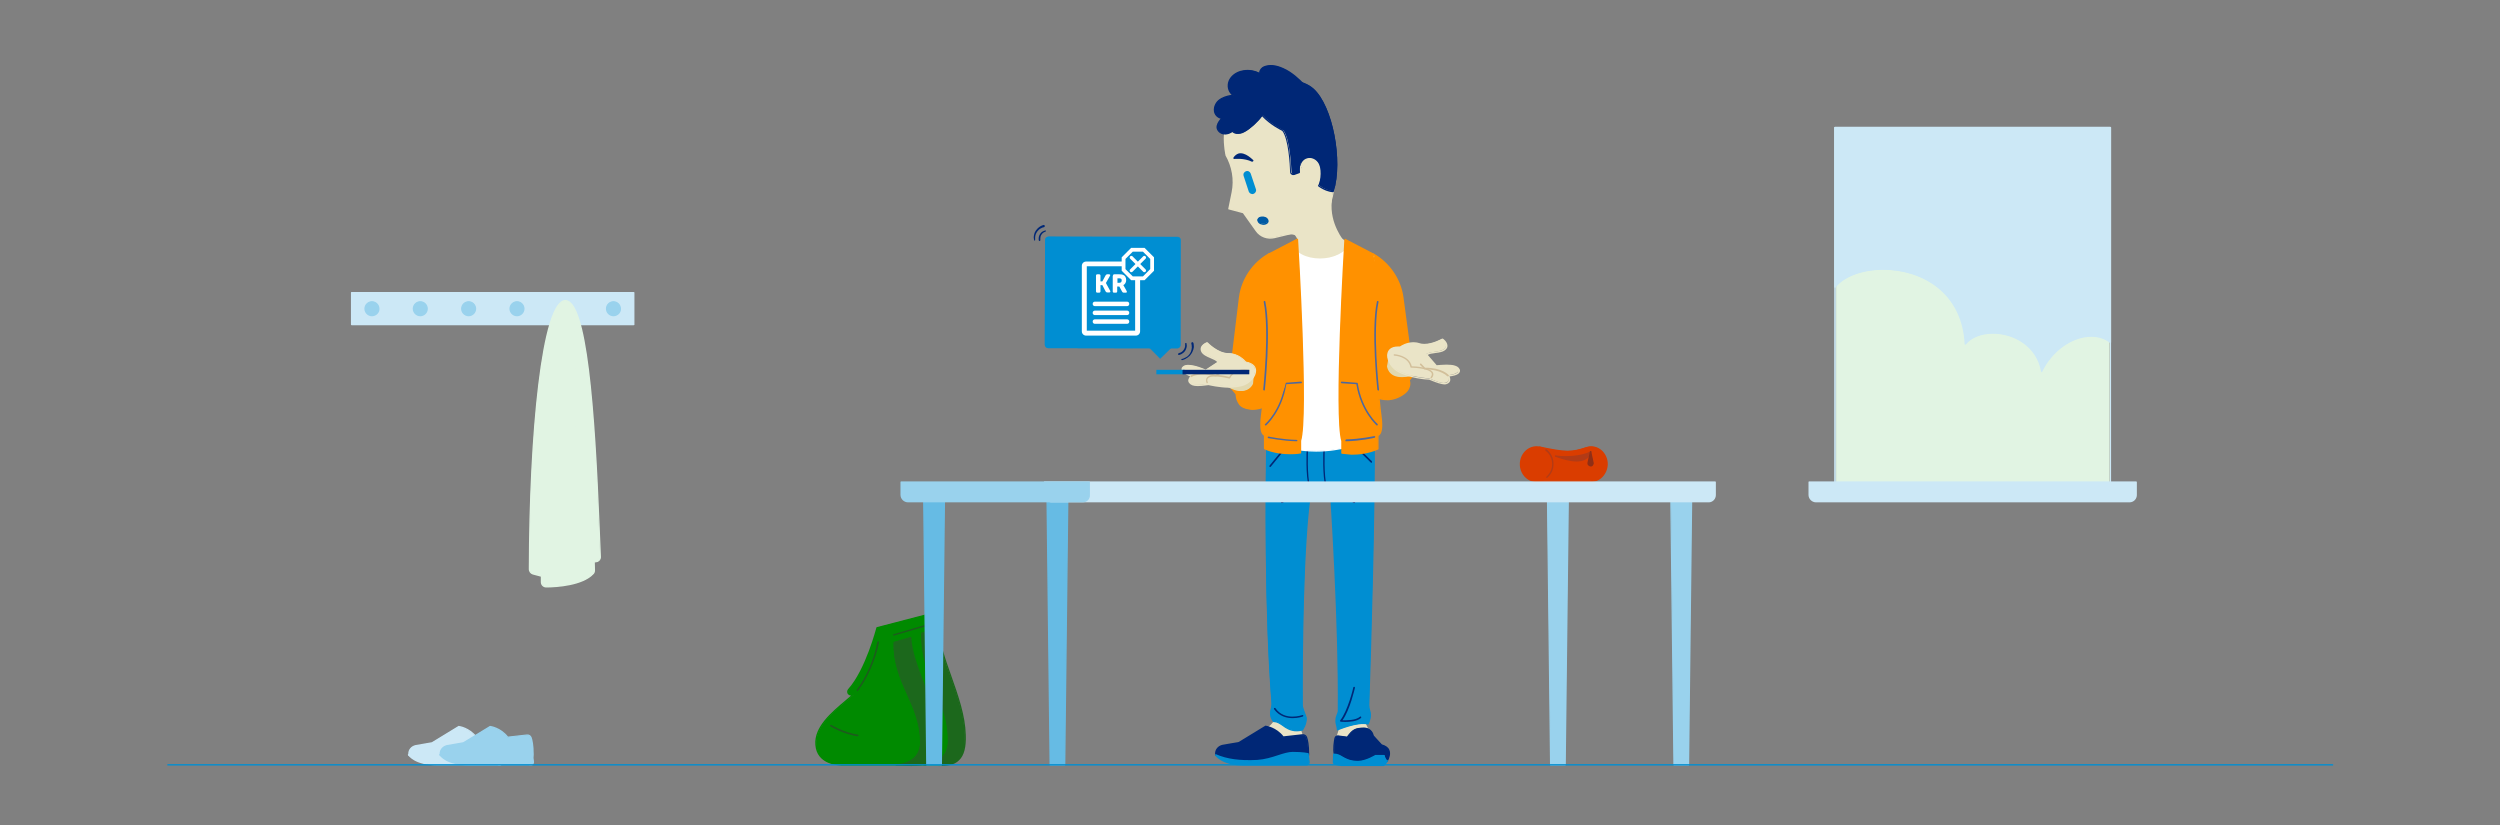 <?xml version="1.0" encoding="utf-8"?>
<!-- Generator: Adobe Illustrator 22.0.1, SVG Export Plug-In . SVG Version: 6.00 Build 0)  -->
<svg version="1.1" id="Layer_1" xmlns="http://www.w3.org/2000/svg" xmlns:xlink="http://www.w3.org/1999/xlink" x="0px" y="0px"
	 width="1060px" height="350px" viewBox="0 0 1060 350" style="enable-background:new 0 0 1060 350;" xml:space="preserve">
<rect x="0" y="0" width="1060" height="350" fill="#808080" stroke="none"/>
<style type="text/css">
	.st0{fill:#E1F4E3;}
	.st1{fill:#002776;}
	.st2{fill:#99D2ED;}
	.st3{fill:#008ED2;}
	.st4{fill:#CEA484;}
	.st5{fill:#4CB0DF;}
	.st6{fill:#DEB48F;}
	.st7{fill:#FFFFFF;}
	.st8{fill:#66BBE4;}
	.st9{fill:#CCE8F6;}
	.st10{fill:#E5DEBE;}
	.st11{fill:#EAE4C7;}
	.st12{fill:#DBCCAE;}
	.st13{fill:#005AA4;}
	.st14{fill:#DA3D00;}
	.st15{fill:#4D689F;}
	.st16{fill:#D2BF9A;}
	.st17{fill:none;stroke:#008ED2;stroke-width:0.693;stroke-linecap:round;stroke-miterlimit:10;}
	.st18{fill:none;stroke:#008ED2;stroke-linecap:round;stroke-miterlimit:10;}
	.st19{fill:#DFF1F9;}
	.st20{fill:#C9A589;}
	.st21{opacity:0.4;}
	.st22{fill:#E25A30;}
	.st23{fill:none;stroke:#002776;stroke-width:0.691;stroke-linecap:round;stroke-linejoin:round;stroke-miterlimit:10;}
	.st24{fill:#F9BB4E;}
	.st25{fill:none;stroke:#002776;stroke-width:0.582;stroke-linecap:round;stroke-linejoin:round;stroke-miterlimit:10;}
	.st26{fill:#B23B16;}
	.st27{fill:#8E2F16;}
	.st28{fill:#008A00;}
	.st29{fill:#1D5B1D;}
	.st30{fill:#1C681C;}
	.st31{fill:#FF9100;}
	.st32{fill:#E1D8AF;}
</style>
<rect x="778.5" y="111.5" class="st0" width="116" height="93"/>
<g>
	<g>
		<g>
			<g>
				<path class="st1" d="M440.4,101.8c0,0,0-0.1,0-0.2c0-0.1,0-0.4,0-0.6c0-0.5,0.2-1.2,0.6-1.8c0.4-0.6,0.9-1,1.4-1.2
					c0.5-0.2,0.8-0.3,0.8-0.3l0,0c0.1,0,0.2,0.1,0.3,0.2c0,0.1-0.1,0.2-0.2,0.3c0,0-0.3,0.1-0.7,0.3c-0.4,0.2-0.8,0.6-1.1,1.1
					c-0.3,0.5-0.4,1.1-0.4,1.5c0,0.2,0,0.3,0,0.5c0,0.1,0,0.2,0,0.2c0,0.2-0.1,0.4-0.3,0.4C440.6,102.2,440.4,102,440.4,101.8
					C440.4,101.8,440.4,101.8,440.4,101.8z"/>
			</g>
			<g>
				<path class="st1" d="M503.1,145.6c0,0,0,0.1,0,0.2c0,0.1,0.1,0.4,0.1,0.7c0,0.6-0.2,1.4-0.6,2.1c-0.4,0.7-1.1,1.2-1.6,1.5
					c-0.3,0.1-0.5,0.2-0.7,0.3c-0.2,0-0.3,0.1-0.3,0.1c-0.2,0.1-0.4-0.1-0.5-0.2c-0.1-0.2,0.1-0.4,0.2-0.5c0,0,0,0,0,0l0,0
					c0,0,0.1,0,0.2-0.1c0.1,0,0.3-0.1,0.6-0.2c0.5-0.2,1-0.6,1.4-1.2c0.4-0.6,0.6-1.2,0.6-1.7c0-0.3,0-0.4,0-0.6c0-0.2,0-0.3,0-0.3
					c0-0.1,0.1-0.3,0.2-0.3C503,145.4,503.1,145.5,503.1,145.6z"/>
			</g>
			<g>
				<path class="st1" d="M438.5,101.8c0,0,0-0.1-0.1-0.3c0-0.2-0.1-0.5-0.1-0.9c0-0.4,0.1-0.8,0.2-1.3c0.1-0.5,0.3-0.9,0.6-1.4
					c0.3-0.4,0.6-0.8,1-1.2c0.4-0.3,0.7-0.6,1.1-0.8c0.3-0.2,0.7-0.3,0.9-0.4c0.2-0.1,0.3-0.1,0.3-0.1c0.2-0.1,0.5,0.1,0.6,0.3
					c0.1,0.2-0.1,0.5-0.3,0.6c0,0,0,0,0,0l0,0c0,0-0.1,0-0.3,0.1c-0.2,0-0.5,0.1-0.8,0.3c-0.3,0.1-0.6,0.3-1,0.6
					c-0.3,0.3-0.6,0.6-0.9,1c-0.3,0.4-0.4,0.8-0.6,1.2c-0.1,0.4-0.2,0.8-0.2,1.2c0,0.4,0,0.6,0,0.8c0,0.2,0,0.3,0,0.3
					c0,0.1-0.1,0.2-0.2,0.3C438.6,102,438.5,101.9,438.5,101.8z"/>
			</g>
			<g>
				<path class="st1" d="M506,145.4c0,0,0,0.1,0.1,0.4c0,0.2,0.1,0.7,0.1,1.1c0,0.2,0,0.5-0.1,0.7c0,0.3-0.1,0.5-0.2,0.8
					c-0.2,0.5-0.4,1.1-0.8,1.6c-0.3,0.5-0.7,1-1.2,1.3c-0.2,0.2-0.4,0.4-0.7,0.5c-0.2,0.1-0.4,0.3-0.6,0.4c-0.4,0.2-0.8,0.3-1,0.4
					c-0.3,0.1-0.4,0.1-0.4,0.1c-0.1,0-0.3,0-0.3-0.2c0-0.1,0-0.3,0.2-0.3l0,0c0,0,0.1,0,0.4-0.1c0.2-0.1,0.6-0.2,0.9-0.4
					c0.2-0.1,0.4-0.2,0.6-0.3c0.2-0.1,0.4-0.3,0.6-0.4c0.4-0.3,0.7-0.8,1-1.2c0.3-0.5,0.5-1,0.6-1.5c0-0.2,0.1-0.5,0.1-0.7
					c0-0.2,0.1-0.4,0-0.6c0-0.4,0-0.7-0.1-1c0-0.2-0.1-0.4-0.1-0.4c0-0.2,0.1-0.4,0.3-0.5C505.7,145,505.9,145.2,506,145.4
					C506,145.4,506,145.4,506,145.4z"/>
			</g>
		</g>
	</g>
</g>
<g>
	<g>
		<polygon class="st3" points="486.9,146.9 491.9,152 497,147 		"/>
		<path class="st3" d="M491.9,152.1C491.9,152.1,491.9,152.1,491.9,152.1l-5.1-5.1c0,0,0-0.1,0-0.1c0,0,0-0.1,0.1-0.1l10.1,0
			c0,0,0.1,0,0.1,0.1c0,0,0,0.1,0,0.1L491.9,152.1C492,152.1,492,152.1,491.9,152.1z M487.1,147l4.8,4.8l4.8-4.8L487.1,147z"/>
	</g>
	<g>
		<path class="st3" d="M499.2,100.5l-54.7-0.1c-0.8,0-1.4,0.6-1.4,1.4l-0.1,44.4c0,0.8,0.6,1.4,1.4,1.4l54.7,0.1
			c0.8,0,1.4-0.6,1.4-1.4l0.1-44.4C500.6,101.1,500,100.5,499.2,100.5z"/>
		<path class="st3" d="M499.1,147.7l-54.7-0.1c-0.8,0-1.4-0.7-1.4-1.5l0.1-44.4c0-0.8,0.7-1.4,1.5-1.4l54.7,0.1
			c0.8,0,1.4,0.7,1.4,1.5l-0.1,44.4C500.6,147,499.9,147.7,499.1,147.7z M444.5,100.5c-0.7,0-1.3,0.6-1.3,1.3l-0.1,44.4
			c0,0.7,0.6,1.3,1.3,1.3l54.7,0.1c0.7,0,1.3-0.6,1.3-1.3l0.1-44.4c0-0.7-0.6-1.3-1.3-1.3L444.5,100.5z"/>
	</g>
</g>
<g>
	<g>
		<path class="st9" d="M173.4,320.1v-0.7c0-1.6,1.2-2.9,2.8-3.2l6.9-1.2l11.3-6.9c0,0,4.4,0.5,7.4,4.5l8.2-0.9
			c0.7-0.1,1.4,0.3,1.7,1c0.4,1.1,0.9,3.2,0.9,7.1c0,6.9-11.8,2.6-11.8,2.6l-16.6,1L173.4,320.1z"/>
		<path class="st9" d="M207.6,324c-3.1,0-6.4-1.1-6.9-1.3l-16.6,1c0,0-0.1,0-0.1,0l-10.7-3.2c-0.1,0-0.2-0.2-0.2-0.3v-0.7
			c0-1.7,1.3-3.2,3.1-3.6l6.9-1.2l11.3-6.9c0.1,0,0.1-0.1,0.2,0c0.2,0,4.4,0.6,7.5,4.5l8-0.9c0.9-0.1,1.7,0.4,2,1.2
			c0.4,1.1,0.9,3.3,0.9,7.2C212.9,321.7,212,324,207.6,324L207.6,324z M200.8,322c0,0,0.1,0,0.1,0c0,0,3.6,1.3,6.8,1.3c0,0,0,0,0,0
			c3.1,0,4.6-1.2,4.6-3.6c0-3.9-0.5-6-0.8-7c-0.2-0.5-0.7-0.8-1.3-0.8l-8.2,0.9c-0.1,0-0.2,0-0.3-0.1c-2.6-3.4-6.3-4.2-7-4.3
			l-11.2,6.9c0,0-0.1,0-0.1,0l-6.9,1.2c-1.5,0.3-2.5,1.5-2.5,2.9v0.4l10.4,3.1L200.8,322C200.7,322,200.7,322,200.8,322z"/>
	</g>
	<g>
		<path class="st9" d="M212.6,319.7c0,0-2.1-0.5-6.5-0.5c-3.6,0-9.2,3.1-15,3.4c-5.8,0.3-12.3,0-17.7-2.5c0,0,2.5,4.1,12.1,4.1
			c9.5,0,25.7,0,25.7,0s1.9,0.4,1.7-1.2S212.6,319.7,212.6,319.7z"/>
		<path class="st9" d="M211.7,324.6L211.7,324.6c-0.3,0-0.5,0-0.6-0.1h-25.7c-9.6,0-12.2-4.1-12.4-4.3c-0.1-0.1-0.1-0.3,0-0.4
			c0.1-0.1,0.3-0.1,0.4-0.1c4.5,2,10.2,2.8,17.5,2.4c3.1-0.2,6.1-1.1,8.8-2c2.4-0.8,4.5-1.4,6.2-1.4c4.4,0,6.5,0.5,6.6,0.5
			c0.1,0,0.2,0.1,0.2,0.3c0,0,0.2,1.6,0.4,3.3c0.1,0.5,0,0.9-0.3,1.2C212.7,324.5,212.3,324.6,211.7,324.6z M174.8,321
			c1.5,1.2,4.7,2.9,10.7,2.9h25.7c0,0,0.1,0,0.1,0c0,0,0.2,0,0.5,0l0,0c0.2,0,0.5,0,0.7-0.2c0.1-0.1,0.2-0.4,0.1-0.7
			c-0.2-1.3-0.3-2.5-0.3-3.1c-0.6-0.1-2.7-0.5-6.2-0.5c-1.6,0-3.7,0.6-6,1.4c-2.7,0.9-5.8,1.8-8.9,2
			C184.4,323.3,179.1,322.7,174.8,321z"/>
	</g>
</g>
<g>
	<g>
		<path class="st2" d="M186.7,320.1v-0.7c0-1.6,1.2-2.9,2.8-3.2l6.9-1.2l11.3-6.9c0,0,4.4,0.5,7.4,4.5l8.2-0.9
			c0.7-0.1,1.4,0.3,1.7,1c0.4,1.1,0.9,3.2,0.9,7.1c0,6.9-11.8,2.6-11.8,2.6l-16.6,1L186.7,320.1z"/>
		<path class="st2" d="M220.9,324c-3.1,0-6.4-1.1-6.9-1.3l-16.6,1c0,0-0.1,0-0.1,0l-10.7-3.2c-0.1,0-0.2-0.2-0.2-0.3v-0.7
			c0-1.7,1.3-3.2,3.1-3.6l6.9-1.2l11.3-6.9c0.1,0,0.1-0.1,0.2,0c0.2,0,4.4,0.6,7.5,4.5l8-0.9c0.9-0.1,1.7,0.4,2,1.2
			c0.4,1.1,0.9,3.3,0.9,7.2C226.2,321.7,225.3,324,220.9,324C220.9,324,220.9,324,220.9,324z M214,322c0,0,0.1,0,0.1,0
			c0,0,3.6,1.3,6.8,1.3c0,0,0,0,0,0c3.1,0,4.6-1.2,4.6-3.6c0-3.9-0.5-6-0.8-7c-0.2-0.5-0.7-0.8-1.3-0.8l-8.2,0.9
			c-0.1,0-0.2,0-0.3-0.1c-2.6-3.4-6.3-4.2-7-4.3l-11.2,6.9c0,0-0.1,0-0.1,0l-6.9,1.2c-1.5,0.3-2.5,1.5-2.5,2.9v0.4l10.4,3.1L214,322
			C214,322,214,322,214,322z"/>
	</g>
	<g>
		<path class="st2" d="M225.8,319.7c0,0-2.1-0.5-6.5-0.5c-3.6,0-9.2,3.1-15,3.4c-5.8,0.3-12.3,0-17.7-2.5c0,0,2.5,4.1,12.1,4.1
			c9.5,0,25.7,0,25.7,0s1.9,0.4,1.7-1.2C226,321.4,225.8,319.7,225.8,319.7z"/>
		<path class="st2" d="M225,324.6L225,324.6c-0.3,0-0.5,0-0.6-0.1h-25.7c-9.6,0-12.2-4.1-12.4-4.3c-0.1-0.1-0.1-0.3,0-0.4
			c0.1-0.1,0.3-0.1,0.4-0.1c4.5,2,10.2,2.8,17.5,2.4c3.1-0.2,6.1-1.1,8.8-2c2.4-0.8,4.5-1.4,6.2-1.4c4.4,0,6.5,0.5,6.6,0.5
			c0.1,0,0.2,0.1,0.2,0.3c0,0,0.2,1.6,0.4,3.3c0.1,0.5,0,0.9-0.3,1.2C226,324.5,225.6,324.6,225,324.6z M188.1,321
			c1.5,1.2,4.7,2.9,10.7,2.9h25.7c0,0,0.1,0,0.1,0c0,0,0.2,0,0.5,0l0,0c0.2,0,0.5,0,0.7-0.2c0.1-0.1,0.2-0.4,0.1-0.7
			c-0.2-1.3-0.3-2.5-0.3-3.1c-0.6-0.1-2.7-0.5-6.2-0.5c-1.6,0-3.7,0.6-6,1.4c-2.7,0.9-5.8,1.8-8.9,2
			C197.7,323.3,192.4,322.7,188.1,321z"/>
	</g>
</g>
<g>
	<g>
		<path class="st14" d="M674.5,204c3.8,0,6.8-3.2,6.8-7.3c0-4-3-7.3-6.8-7.3c-0.7,0-1.4,0.1-2.1,0.3c-6,2.1-8.9,2.1-19.7-0.2
			l-1.2,14.4H674.5z"/>
		<path class="st14" d="M674.5,204.4h-22.9c-0.1,0-0.2,0-0.2-0.1c-0.1-0.1-0.1-0.2-0.1-0.3l1.2-14.4c0-0.1,0.1-0.2,0.1-0.2
			c0.1-0.1,0.2-0.1,0.3-0.1c5.2,1.1,8.9,1.8,11.8,1.8c2.8,0,5-0.6,7.7-1.5c0.7-0.2,1.4-0.4,2.2-0.4c3.9,0,7.1,3.4,7.1,7.6
			C681.6,201,678.4,204.4,674.5,204.4z M651.9,203.7h22.6c3.6,0,6.5-3.1,6.5-6.9s-2.9-6.9-6.5-6.9c-0.7,0-1.3,0.1-2,0.3
			c-2.7,1-5,1.6-7.9,1.6c-2.9,0-6.5-0.6-11.6-1.7L651.9,203.7z"/>
	</g>
	<g>
		<ellipse class="st14" cx="651.5" cy="196.8" rx="6.8" ry="7.3"/>
		<path class="st14" d="M651.5,204.4c-3.9,0-7.1-3.4-7.1-7.6c0-4.2,3.2-7.6,7.1-7.6s7.1,3.4,7.1,7.6
			C658.7,201,655.5,204.4,651.5,204.4z M651.5,189.9c-3.6,0-6.5,3.1-6.5,6.9s2.9,6.9,6.5,6.9c3.6,0,6.5-3.1,6.5-6.9
			S655.1,189.9,651.5,189.9z"/>
	</g>
	<g>
		<path class="st26" d="M655.9,202.7c-0.1,0-0.2,0-0.2-0.1c-0.1-0.1-0.1-0.3,0-0.5c1.5-1.3,2.4-3.3,2.4-5.3c0-2.3-1-4.4-2.8-5.7
			c-0.1-0.1-0.2-0.3-0.1-0.5c0.1-0.1,0.3-0.2,0.5-0.1c1.9,1.4,3,3.7,3,6.2c0,2.3-0.9,4.4-2.6,5.8C656,202.7,655.9,202.7,655.9,202.7
			z"/>
	</g>
	<g>
		<path class="st26" d="M659.6,193.4c3.3,0.7,11.4,0.4,14.9-1.8C672.5,196.9,666.5,195.8,659.6,193.4z"/>
		<path class="st26" d="M668.5,195.7c-2.2,0-5-0.6-9-2c-0.2-0.1-0.3-0.2-0.2-0.4c0-0.2,0.2-0.3,0.4-0.2c1,0.2,2.5,0.3,4.1,0.3
			c3.5,0,8.1-0.6,10.6-2.1c0.1-0.1,0.3-0.1,0.4,0c0.1,0.1,0.2,0.2,0.1,0.4C673.8,194.4,671.7,195.7,668.5,195.7z M662.7,194.1
			c2.4,0.7,4.2,1,5.8,1c2.5,0,4.3-0.9,5.3-2.7c-2.7,1.3-6.8,1.7-10,1.7C663.4,194.1,663.1,194.1,662.7,194.1z"/>
	</g>
	<g>
		<path class="st27" d="M675.5,196.2l-1-4.6l-1,4.6c-0.1,0.7,0.4,1.3,1,1.3l0,0C675.2,197.5,675.7,196.9,675.5,196.2z"/>
		<path class="st27" d="M674.5,197.8c-0.4,0-0.8-0.2-1.1-0.5c-0.3-0.3-0.4-0.8-0.3-1.2l1-4.6c0-0.2,0.2-0.3,0.3-0.3
			c0.2,0,0.3,0.1,0.3,0.3l1,4.6c0.1,0.4,0,0.8-0.3,1.2C675.3,197.6,674.9,197.8,674.5,197.8z M674.5,193.1l-0.7,3.2
			c0,0.2,0,0.4,0.1,0.6c0.3,0.3,0.9,0.3,1.1,0c0.1-0.2,0.2-0.4,0.1-0.6L674.5,193.1z"/>
	</g>
</g>
<g>
	<path class="st28" d="M395,260.1l-23,6c0,0-4.4,17.7-12,26.3c-0.7,0.8-0.3,2.1,0.8,2.2l1,0.1c-6.9,6-16.4,12.7-15.7,21.2
		c0.7,8.5,10.2,8.5,11.5,8.5s41.4,0,41.4,0s5,0.6,5-17.2C404,289.3,395,260.1,395,260.1z"/>
	<path class="st28" d="M399,324.6L399,324.6C399,324.6,398.9,324.6,399,324.6l-41.5,0c-2.6,0-11.2-0.6-11.8-8.8
		c-0.6-7.6,6.7-13.7,13.1-19.1c0.7-0.6,1.4-1.2,2.1-1.8l-0.3,0c-0.6-0.1-1.1-0.5-1.3-1c-0.2-0.6-0.1-1.2,0.3-1.7
		c7.5-8.4,11.9-25.9,12-26.1c0-0.1,0.1-0.2,0.2-0.2l23-6c0.2,0,0.3,0.1,0.4,0.2c0.1,0.3,9,29.5,9,47.1c0,7.1-0.8,12.1-2.3,15
		C400.8,324.4,399.4,324.6,399,324.6z M372.2,266.4c-0.5,2-4.8,18.2-12.1,26.2c-0.3,0.3-0.3,0.7-0.2,1c0.1,0.3,0.4,0.6,0.8,0.6
		l1,0.1c0.1,0,0.2,0.1,0.3,0.2c0,0.1,0,0.3-0.1,0.3c-0.9,0.8-1.8,1.5-2.7,2.3c-6.3,5.3-13.5,11.4-12.9,18.6c0.6,7.4,8,8.2,11.2,8.2
		H399l0.1,0l0,0c0.2,0,1.3-0.1,2.4-2.2c1-1.9,2.2-6,2.2-14.7c0-16.5-8-43.4-8.9-46.6L372.2,266.4z"/>
</g>
<g>
	<path class="st29" d="M363.6,293c-0.1,0-0.1,0-0.2-0.1c-0.1-0.1-0.2-0.3-0.1-0.5c3.8-4.8,7.5-13.3,8.7-20.2c0-0.2,0.2-0.3,0.4-0.3
		c0.2,0,0.3,0.2,0.3,0.4c-1.3,7-5,15.6-8.9,20.5C363.8,292.9,363.7,293,363.6,293z"/>
</g>
<g>
	<path class="st30" d="M379.9,324.3c8.6,0,17.9,2.5,17.4-11.9c-0.5-14.4-10.8-29.9-11.5-42.1l-6.9,2c-0.4,17,11.3,26.1,11.3,42.3
		C390.3,324.2,379.9,324.3,379.9,324.3z"/>
	<path class="st30" d="M386.5,324.8L386.5,324.8c-1.1,0-2.2,0-3.2-0.1c-1.1,0-2.2-0.1-3.3-0.1c-0.2,0-0.3-0.1-0.3-0.3
		c0-0.2,0.1-0.3,0.3-0.3c0,0,2.6,0,5.1-1.2c3.3-1.6,5-4.3,5-8.1c0-7.8-2.7-13.8-5.5-20.1c-2.9-6.5-6-13.3-5.7-22.2
		c0-0.1,0.1-0.3,0.2-0.3l6.9-2c0.1,0,0.2,0,0.3,0c0.1,0.1,0.1,0.2,0.1,0.3c0.3,5.7,2.7,12.1,5.3,18.9c2.9,7.6,5.9,15.5,6.1,23.2
		c0.2,4.7-0.7,7.9-2.6,9.8C392.9,324.5,389.5,324.8,386.5,324.8z M383.3,324c1.1,0,2.1,0.1,3.2,0.1h0c3,0,6.1-0.3,8.1-2.4
		c1.8-1.8,2.6-4.9,2.4-9.4c-0.3-7.5-3.2-15.4-6.1-23c-2.5-6.7-4.9-13-5.3-18.7l-6.2,1.8c-0.2,8.6,2.8,15.2,5.7,21.6
		c2.8,6.1,5.6,12.5,5.6,20.4C390.7,320.7,386.5,323.1,383.3,324z"/>
</g>
<g>
	<path class="st30" d="M391.7,324.3c8.6,0,17.9,2.7,17.4-12.8c-0.5-15.5-10.8-32.1-11.5-45.2l-6.9,2.1c-0.4,18.3,11.3,28,11.3,45.4
		C402.2,324.1,391.7,324.3,391.7,324.3z"/>
	<path class="st30" d="M398.3,324.8L398.3,324.8c-1.1,0-2.2,0-3.2-0.1c-1.1,0-2.2-0.1-3.3-0.1c-0.2,0-0.3-0.1-0.3-0.3
		c0-0.2,0.1-0.3,0.3-0.3c0,0,2.6,0,5.1-1.3c3.3-1.7,5-4.6,5-8.8c0-8.4-2.7-14.8-5.6-21.6c-2.9-7-6-14.3-5.7-23.8
		c0-0.1,0.1-0.3,0.2-0.3l6.9-2.1c0.1,0,0.2,0,0.3,0c0.1,0.1,0.1,0.2,0.1,0.3c0.3,6.1,2.7,13,5.3,20.3c2.9,8.2,5.9,16.7,6.1,24.9
		c0.2,5.1-0.7,8.7-2.8,10.7C404.6,324.5,401.3,324.8,398.3,324.8z M395,324C395.1,324,395.1,324,395,324c1.2,0,2.3,0.1,3.3,0.1h0
		c2.8,0,5.9-0.3,8-2.4c1.9-2,2.7-5.3,2.6-10.3c-0.3-8.1-3.2-16.5-6.1-24.7c-2.5-7.2-4.9-14-5.3-20.1l-6.2,1.9
		c-0.2,9.2,2.8,16.4,5.7,23.3c2.8,6.6,5.6,13.4,5.6,21.9C402.5,320.5,398.2,323.1,395,324z"/>
</g>
<g>
	<path class="st29" d="M363.6,312.2C363.6,312.2,363.6,312.2,363.6,312.2c-6.3-1-11.5-4.2-11.5-4.2c-0.2-0.1-0.2-0.3-0.1-0.5
		c0.1-0.2,0.3-0.2,0.5-0.1c0.1,0,5.1,3.1,11.2,4.1c0.2,0,0.3,0.2,0.3,0.4C363.9,312.1,363.8,312.2,363.6,312.2z"/>
</g>
<g>
	<path class="st29" d="M379,269.5c-0.1,0-0.3-0.1-0.3-0.2c-0.1-0.2,0-0.4,0.2-0.4l14.6-4.3c0.2-0.1,0.4,0,0.4,0.2
		c0.1,0.2,0,0.4-0.2,0.4L379,269.5C379.1,269.5,379.1,269.5,379,269.5z"/>
</g>
<g>
	<g>
		<path class="st11" d="M547.6,99c6.2,0.1,7.7,10.3,7.5,17.8c-0.1,4.6,1.2,10.5,1.2,10.5l13.5-24.6c0,0-6.6-7.4-5.4-17.4
			c1.1-10.1-19.7,9-19.7,9L547.6,99z"/>
		<path class="st11" d="M556.3,127.5c-0.2,0-0.4,0-0.4-0.2c0,0,0-0.1,0-0.1c-0.2-0.8-1.3-6.1-1.2-10.4c0.1-2.8,0.1-12-3.6-15.9
			c-1-1-2.2-1.6-3.5-1.6c-0.1,0-0.2-0.1-0.3-0.2l-3-4.7c-0.1-0.1-0.1-0.3,0.1-0.4c0.5-0.4,11.2-10.2,16.8-11.8
			c1.2-0.4,2.2-0.3,2.8,0.2c0.6,0.5,0.8,1.5,0.7,2.8c-1.1,9.8,5.3,17.1,5.3,17.2c0.1,0.1,0.1,0.3,0,0.4l-13.5,24.6
			C556.5,127.5,556.4,127.5,556.3,127.5C556.3,127.5,556.3,127.5,556.3,127.5z M564,85.2c0.1-1.1,0-1.9-0.5-2.3
			c-0.4-0.4-1.1-0.4-2.2-0.1c-5,1.4-14.8,10.1-16.4,11.5l2.7,4.4c1.5,0.1,2.7,0.7,3.8,1.8c3.9,4,3.9,13.5,3.8,16.3
			c-0.1,3.5,0.7,7.7,1,9.5l12.9-23.6C568.3,101.5,562.9,94.4,564,85.2z"/>
	</g>
	<g>
		<path class="st11" d="M525.4,42.6c-9.2,8.4-5.5,23.2-5.5,23.2v0c2.8,4.8,3.7,10.4,2.7,15.8l-1.4,6.9l6.1,1.6l5.5,7.7
			c1.7,2.4,4.7,3.6,7.6,2.8l18.7-4.5c0,0,6.4-6.6,7.1-23.5c0.7-16.9-21.2-35.1-21.2-35.1L525.4,42.6z"/>
		<path class="st11" d="M559.1,96.5l-18.7,4.5c-3,0.7-6.2-0.4-8-3l-5.4-7.6l-6-1.6c-0.2,0-0.3-0.2-0.2-0.4l1.4-6.9
			c1.1-5.3,0.1-10.9-2.6-15.6c0,0,0-0.1,0-0.1c0-0.2-3.7-15.1,5.6-23.5c0,0,0.1-0.1,0.1-0.1l19.6-5c0.1,0,0.2,0,0.3,0.1
			c0.2,0.2,22,18.5,21.3,35.4c-0.7,16.9-7,23.5-7.2,23.7C559.2,96.5,559.2,96.5,559.1,96.5C559.1,96.5,559.1,96.5,559.1,96.5z
			 M525.6,42.9c-4.6,4.3-5.8,10.2-6,14.5c-0.2,4.4,0.6,7.9,0.7,8.3c2.8,4.8,3.8,10.5,2.7,16l-1.3,6.6l5.8,1.6c0.1,0,0.1,0.1,0.2,0.1
			l5.5,7.7c1.6,2.3,4.5,3.4,7.3,2.7l18.6-4.5c0.7-0.7,6.3-7.6,7-23.2c0.7-15.9-19.1-33.2-20.9-34.7L525.6,42.9z"/>
	</g>
	<g>
		<path class="st1" d="M541.8,45.8c-2.3-1.8-5.4-2.4-8.3-2.3c-2.9,0.1-5.8,1-8.5,2c-1.5,0.6-3,1.2-4.3,2.2c-1.2,0.9-2.2,2.1-3.1,3.3
			c-0.7,1-1.5,2.1-1.3,3.3c0.1,1.3,1.4,2.3,2.7,2.5c1.3,0.2,2.6-0.3,3.7-1.1c0.6,0.7,1.6,1,2.6,0.9c0.9-0.1,1.8-0.4,2.7-0.9
			c2.4-1.3,5.8-4.5,7.4-6.8c3.9,4.2,8.8,6.4,8.8,6.4c2.6,3.4,3.2,13.9,3.4,17.6c0,0.7,0.7,1.1,1.3,0.9l2.2-0.8
			c-0.3-2.2,0.4-3.7,0.4-3.7c6.8,12,14,11.8,14,11.8c4-12.8-0.3-36.1-8.5-43.4c-9.1-8.1-32-1.8-35.7,11"/>
		<path class="st1" d="M565.2,81.5c-0.3,0-7.2,0-13.9-11.3c-0.1,0.6-0.3,1.6-0.1,2.8c0,0.2-0.1,0.3-0.2,0.4l-2.2,0.8
			c-0.4,0.1-0.8,0.1-1.2-0.2c-0.4-0.2-0.6-0.6-0.6-1.1c-0.1-3.2-0.7-14-3.3-17.4c-0.6-0.3-5-2.4-8.6-6.2c-1.7,2.4-5,5.4-7.2,6.6
			c-0.7,0.4-1.7,0.9-2.8,0.9c-1,0.1-2-0.2-2.6-0.8c-1.2,0.8-2.5,1.2-3.7,1c-1.5-0.2-2.8-1.4-3-2.8c-0.1-1.3,0.6-2.5,1.4-3.5
			c0.8-1.1,1.9-2.3,3.2-3.3c0.3-0.2,0.6-0.4,0.9-0.6c2.4-5.3,8.2-9.7,15.7-11.8c0,0,0,0,0,0c8-2.3,15.6-1.3,19.9,2.5
			c8.1,7.3,12.7,30.6,8.6,43.8C565.5,81.4,565.4,81.5,565.2,81.5C565.3,81.5,565.3,81.5,565.2,81.5z M537.2,35.7
			c-6.9,2-12.3,5.9-14.8,10.6c0.8-0.4,1.7-0.8,2.5-1.1c2.3-0.9,5.4-1.9,8.6-2.1c3.3-0.1,6.3,0.7,8.5,2.4c0.1,0.1,0.2,0.3,0.1,0.5
			c-0.1,0.1-0.3,0.2-0.5,0.1c-2.1-1.6-4.9-2.4-8.1-2.2c-3.1,0.1-6.1,1.2-8.4,2c-1.1,0.4-2.2,0.9-3.2,1.5c-0.2,0.5-0.4,1-0.5,1.5
			c-0.1,0.2-0.2,0.3-0.4,0.2c-0.2-0.1-0.3-0.2-0.2-0.4c0.1-0.2,0.1-0.5,0.2-0.7c0,0,0,0-0.1,0c-1.2,0.9-2.2,2.1-3.1,3.2
			c-0.7,1-1.4,2-1.3,3.1c0.1,1.1,1.1,2,2.4,2.2c1.1,0.2,2.3-0.2,3.4-1.1c0.1-0.1,0.3-0.1,0.4,0c0.5,0.6,1.4,0.9,2.3,0.8
			c1-0.1,1.9-0.5,2.5-0.9c2.3-1.2,5.7-4.4,7.2-6.7c0.1-0.1,0.1-0.1,0.2-0.1c0.1,0,0.2,0,0.3,0.1c3.8,4.1,8.7,6.3,8.7,6.4
			c0,0,0.1,0.1,0.1,0.1c2.7,3.4,3.3,13.6,3.4,17.8c0,0.2,0.1,0.4,0.3,0.5c0.2,0.1,0.4,0.1,0.6,0.1l2-0.7c-0.2-2.1,0.4-3.5,0.4-3.6
			c0.1-0.1,0.2-0.2,0.3-0.2c0.1,0,0.2,0.1,0.3,0.2c5.9,10.4,12.1,11.5,13.4,11.6c3.9-13-0.5-35.7-8.5-42.8
			C552.4,34.3,545,33.4,537.2,35.7C537.2,35.7,537.2,35.7,537.2,35.7z"/>
	</g>
	<g>
		<path class="st11" d="M551.7,70.7c0.9-4.8,6.2-4.2,7.5-0.6c1.3,3.6,0.1,12.2-4.7,10.3"/>
		<path class="st11" d="M556.6,80.9c0.5-0.1,0.9-0.4,1.3-0.8c2.2-2.2,2.5-7.6,1.5-10.1c-0.7-1.9-2.6-3.2-4.5-3
			c-1.8,0.2-3.2,1.5-3.6,3.7c0,0.2,0.1,0.4,0.3,0.4c0.2,0,0.4-0.1,0.4-0.3c0.4-1.9,1.5-3,3-3.2c1.6-0.1,3.2,0.9,3.8,2.6
			c1,2.6,0.5,7.6-1.4,9.4c-0.8,0.8-1.7,0.9-2.9,0.5c-0.2-0.1-0.4,0-0.4,0.2c-0.1,0.2,0,0.4,0.2,0.4
			C555.2,81.1,555.9,81.1,556.6,80.9z"/>
	</g>
	<g>
		<path class="st3" d="M531.5,82.2L531.5,82.2c0.8-0.3,1.3-1.2,1-2l-2.2-6.6c-0.3-0.8-1.1-1.3-2-1l0,0c-0.8,0.3-1.3,1.1-1,2l2.2,6.7
			C529.8,82,530.7,82.5,531.5,82.2z"/>
	</g>
	<g>
		<path class="st1" d="M523.3,67.1c0,0,4.2-0.6,7.8,1.2C531.1,68.3,526,62.8,523.3,67.1z"/>
		<path class="st1" d="M530.9,68.6c-3.4-1.7-7.6-1.2-7.6-1.2c-0.1,0-0.3,0-0.3-0.2c-0.1-0.1-0.1-0.2,0-0.4c0.6-0.9,1.3-1.4,2.1-1.7
			c2.9-0.8,6.1,2.7,6.3,2.8c0.1,0.1,0.1,0.3,0,0.4c0,0.1-0.1,0.1-0.2,0.1C531.1,68.6,531,68.6,530.9,68.6z M524,66.7
			c1.1-0.1,3.3-0.1,5.5,0.6c-1.1-0.9-2.8-1.8-4.2-1.4C524.8,66,524.3,66.3,524,66.7z"/>
	</g>
	<g>
		<path class="st11" d="M545,99.3c1.3-0.2,3.8-0.6,4.7,0.5c0.4,0.6,0.7,1.2,0.9,1.8c0.2,0.6,0.3,1.2,0.6,1.7
			c0.5,0.9,2.6,2.1,3.1,3.8c0.4,1.7,1.1,1.9,2.2,3.2c0.2,0.2,0.4,0.4,0.6,0.3c0.1-0.1,0.2-0.2,0.2-0.4c0.5-2.2,0.2-4.6-0.5-6.7
			s-1.9-4.1-3.2-6c-0.6-0.8-1.2-1.6-2-2.2c-0.3-0.2-0.8-0.3-0.9,0"/>
		<path class="st11" d="M557,110.8c0,0,0.1,0,0.1-0.1c0.3-0.2,0.3-0.5,0.4-0.6c0.5-2.1,0.3-4.5-0.5-6.9c-0.7-1.9-1.7-3.9-3.3-6.1
			c-0.7-0.9-1.3-1.7-2.1-2.3c-0.3-0.2-0.7-0.3-1-0.2c-0.2,0.1-0.3,0.2-0.4,0.4c-0.1,0.2,0,0.4,0.2,0.4c0.2,0.1,0.4,0,0.4-0.2
			c0,0,0.2,0,0.4,0.2c0.7,0.5,1.3,1.2,1.9,2.1c1.5,2.1,2.5,4,3.2,5.9c0.8,2.3,0.9,4.5,0.5,6.5c0,0.1,0,0.2-0.1,0.2
			c0,0-0.1-0.1-0.2-0.2c-0.3-0.4-0.6-0.7-0.8-0.9c-0.6-0.7-1-1.1-1.3-2.2c-0.3-1.1-1.3-2.1-2.1-2.8c-0.4-0.4-0.8-0.7-1-1
			c-0.2-0.4-0.3-0.8-0.4-1.2l-0.1-0.3c-0.2-0.7-0.5-1.4-1-2c-0.9-1.2-3.1-0.9-5-0.6c-0.2,0-0.3,0.2-0.3,0.4c0,0.2,0.2,0.3,0.4,0.3
			c0.9-0.2,3.6-0.7,4.3,0.3c0.4,0.5,0.7,1.1,0.9,1.7l0.1,0.3c0.1,0.5,0.2,1,0.5,1.4c0.2,0.4,0.6,0.7,1.1,1.2
			c0.8,0.7,1.7,1.6,1.9,2.5c0.3,1.3,0.8,1.8,1.4,2.5c0.2,0.3,0.5,0.5,0.8,0.9C556.4,110.8,556.7,110.9,557,110.8z"/>
	</g>
</g>
<g>
	
		<ellipse transform="matrix(0.128 -0.992 0.992 0.128 373.927 612.649)" class="st13" cx="535.5" cy="93.6" rx="1.4" ry="2.1"/>
	<path class="st13" d="M535.3,95.3c-0.6-0.1-1.2-0.3-1.6-0.7c-0.4-0.4-0.6-0.9-0.6-1.4c0.1-0.6,0.6-1.1,1.3-1.3
		c0.4-0.1,0.8-0.1,1.3-0.1c0.6,0.1,1.2,0.3,1.6,0.7c0.4,0.4,0.6,0.9,0.6,1.4c-0.1,0.6-0.6,1.1-1.3,1.3
		C536.1,95.4,535.7,95.4,535.3,95.3z M533.7,93.4c0,0.3,0.1,0.5,0.4,0.8c0.3,0.3,0.7,0.5,1.2,0.5c0.9,0.1,1.8-0.3,1.9-0.8
		c0-0.3-0.1-0.5-0.4-0.8c-0.3-0.3-0.7-0.5-1.2-0.5c-0.3,0-0.7,0-1,0.1C534.1,92.8,533.8,93,533.7,93.4z"/>
</g>
<g>
	<g>
		<path class="st31" d="M582.2,107.8c6.8,3.9,11.5,10.7,12.5,18.4l3.5,26.1l1.1,6.4l-1.9,2.5c0,0,0.9,2-0.7,4.3
			c-1.7,2.3-9.9,7.2-17.1,0c-7.2-7.2-3.7-49.5-3.7-49.5"/>
		<path class="st31" d="M588,169.7c0.3,0,0.6,0,0.9,0c3.8-0.3,6.9-2.5,8-3.9c1.5-2.1,1.1-3.9,0.9-4.5l1.8-2.3
			c0.1-0.1,0.1-0.2,0.1-0.3l-1.1-6.4l-3.5-26.1c-1-7.7-5.7-14.7-12.6-18.7c-0.2-0.1-0.4,0-0.5,0.1c-0.1,0.2,0,0.4,0.1,0.5
			c6.7,3.8,11.3,10.6,12.3,18.2l3.5,26.1l1.1,6.3l-1.8,2.4c-0.1,0.1-0.1,0.2,0,0.3c0,0.1,0.8,1.9-0.7,4c-0.9,1.3-3.9,3.3-7.5,3.6
			c-3.4,0.3-6.4-1-9.1-3.7c-7-7-3.7-48.8-3.6-49.2c0-0.2-0.1-0.3-0.3-0.4c-0.2,0-0.3,0.1-0.4,0.3c-0.1,1.7-3.4,42.5,3.8,49.8
			C581.8,168.4,584.8,169.7,588,169.7z"/>
	</g>
</g>
<g>
	<g>
		<g>
			<path class="st11" d="M577.8,301.1c0,0-0.3,4.8,2.5,8.6s-12.1,5.3-12.1,5.3l-1.1-2.5c0,0,2.3-5.4,2.3-12"/>
			<path class="st11" d="M568.2,315.3C568.2,315.3,568.2,315.3,568.2,315.3c1.2-0.1,11.3-1.3,12.6-4.1c0.2-0.4,0.3-1-0.3-1.8
				c-2.6-3.6-2.4-8.3-2.4-8.4c0-0.2-0.1-0.3-0.3-0.4c-0.2,0-0.3,0.1-0.4,0.3c0,0.2-0.3,4.9,2.5,8.8c0.3,0.4,0.3,0.7,0.2,1.1
				c-0.9,2.1-8.6,3.3-11.8,3.7l-1-2.2c0.4-0.9,2.3-6,2.3-12c0-0.2-0.1-0.3-0.3-0.3c-0.2,0-0.3,0.1-0.3,0.3c0,6.5-2.3,11.8-2.3,11.9
				c0,0.1,0,0.2,0,0.3l1.1,2.5C568,315.2,568.1,315.3,568.2,315.3z"/>
		</g>
		<g>
			<path class="st11" d="M541.5,301.1c0,0,0.1,5.2-4.1,7.7c-4.8,5.6,13.8,6.2,13.8,6.2l1.1-2.5c0,0-2.3-5.4-2.3-12"/>
			<path class="st11" d="M551.2,315.3c0.1,0,0.2-0.1,0.3-0.2l1.1-2.5c0-0.1,0-0.2,0-0.3c0-0.1-2.3-5.4-2.3-11.9
				c0-0.2-0.1-0.3-0.3-0.3s-0.3,0.1-0.3,0.3c0,6,1.9,11.1,2.3,12l-1,2.2c-3.7-0.1-12.8-1.1-13.9-3.6c-0.3-0.6-0.1-1.2,0.6-2
				c4.3-2.6,4.3-7.8,4.3-8c0-0.2-0.1-0.3-0.3-0.3c-0.2,0-0.3,0.2-0.3,0.3c0,0,0,5-4,7.4c0,0-0.1,0-0.1,0.1c-0.8,1-1.1,1.9-0.7,2.7
				C538,314.8,550.6,315.3,551.2,315.3C551.2,315.3,551.2,315.3,551.2,315.3z"/>
		</g>
		<g>
			<path class="st3" d="M537,185.8c-0.5,21.9-0.8,75.8,2.2,112.4c0.1,0.9-0.7,3.5-0.6,4.4c0.1,1.4,0.4,2,1.2,3.2
				c3.5-0.1,5.6,5.2,12.4,3.7c0,0,1.7-2.3,1.7-4.8c0-1.2-1.7-4.2-1.7-5.8c-0.1-19.8,0.1-70.5,3.8-92l8.2-0.1c0,0,3.8,56.1,3.4,94.8
				c0,0.8-0.9,2.3-1,3.8c-0.1,1.6,0.7,3.3,0.6,4.1c0,0,8.4-3.6,12.9-2.5c0,0,0.9-1.4,1-3.8c0-1.1-0.8-2.5-0.7-4.1
				c0.7-21.7,2.6-82.5,2.3-116.3"/>
			<path class="st3" d="M549.8,310.1c0.7,0,1.5-0.1,2.4-0.3c0.1,0,0.1-0.1,0.2-0.1c0.1-0.1,1.7-2.4,1.7-5c0-0.6-0.4-1.5-0.8-2.6
				c-0.4-1.1-0.9-2.4-0.9-3.2c-0.1-20.4,0.2-70.2,3.8-91.7l7.6-0.1c0.3,4.6,3.8,57.7,3.4,94.4c0,0.3-0.2,0.8-0.4,1.3
				c-0.3,0.7-0.6,1.6-0.6,2.5c-0.1,1,0.2,2,0.4,2.8c0.1,0.5,0.2,1,0.2,1.3c0,0.1,0.1,0.2,0.1,0.3c0.1,0.1,0.2,0.1,0.3,0
				c0.1,0,8.3-3.6,12.7-2.5c0.1,0,0.3,0,0.4-0.1c0-0.1,0.9-1.5,1-4c0-0.6-0.1-1.2-0.3-1.8c-0.2-0.7-0.4-1.5-0.4-2.3
				c0.8-23.9,2.6-83,2.3-116.3c0-0.2-0.1-0.3-0.3-0.3c0,0,0,0,0,0c-0.2,0-0.3,0.2-0.3,0.3c0.3,33.4-1.5,92.5-2.3,116.3
				c0,0.9,0.2,1.8,0.4,2.5c0.2,0.6,0.3,1.1,0.3,1.6c-0.1,1.8-0.6,3-0.8,3.4c-4-0.8-10.7,1.7-12.4,2.4c0-0.3-0.1-0.6-0.2-0.9
				c-0.2-0.8-0.4-1.7-0.4-2.6c0-0.8,0.3-1.6,0.6-2.3c0.2-0.6,0.4-1.1,0.4-1.5c0.4-38.3-3.4-94.2-3.4-94.8c0-0.2-0.2-0.3-0.3-0.3h0
				l-8.2,0.1c-0.2,0-0.3,0.1-0.3,0.3c-3.7,21.4-3.9,71.5-3.8,92c0,0.9,0.5,2.2,1,3.5c0.4,0.9,0.7,1.9,0.7,2.4c0,2.1-1.2,4-1.5,4.5
				c-3.9,0.9-6.1-0.7-8.1-2c-1.3-0.8-2.4-1.6-3.8-1.7c-0.7-1-1-1.6-1.1-2.9c0-0.4,0.1-1.3,0.3-2.1c0.2-0.9,0.4-1.8,0.3-2.3
				c-3.1-38.1-2.6-94-2.2-112.4c0-0.2-0.1-0.3-0.3-0.3c0,0,0,0,0,0c-0.2,0-0.3,0.1-0.3,0.3c-0.4,18.4-0.9,74.4,2.2,112.5
				c0,0.4-0.1,1.3-0.3,2.1c-0.2,0.9-0.4,1.8-0.3,2.3c0.1,1.4,0.4,2.1,1.3,3.3c0.1,0.1,0.2,0.2,0.3,0.1c0,0,0,0,0.1,0
				c1.2,0,2.3,0.7,3.6,1.6C545.1,308.8,547,310.1,549.8,310.1z"/>
		</g>
		<g>
			<path class="st1" d="M543.4,213.3c0.1,0,0.1,0,0.2,0l11.2-6c0.1-0.1,0.2-0.2,0.2-0.4c0-0.1-0.2-0.3-0.3-0.3h-7.1
				c-0.2,0-0.3,0.1-0.3,0.3c0,0.2,0.1,0.3,0.3,0.3h5.7l-10,5.4c-0.2,0.1-0.2,0.3-0.1,0.4C543.2,213.2,543.3,213.3,543.4,213.3z"/>
		</g>
		<g>
			<path class="st1" d="M574.2,213.3c0.1,0,0.2,0,0.3-0.1c0.1-0.1,0.1-0.4-0.1-0.5l-7.6-5.4h5.6c0.2,0,0.3-0.1,0.3-0.3
				c0-0.2-0.1-0.3-0.3-0.3h-6.6c-0.1,0-0.3,0.1-0.3,0.2c0,0.1,0,0.3,0.1,0.4l8.4,6C574,213.3,574.1,213.3,574.2,213.3z"/>
		</g>
		<g>
			<path class="st1" d="M562.3,207.2C562.3,207.2,562.3,207.2,562.3,207.2c0.3-0.1,0.4-0.2,0.3-0.4c-1.4-5.6-0.9-15.6-0.9-15.7
				c0-0.2-0.1-0.3-0.3-0.3c-0.2,0-0.3,0.1-0.3,0.3c0,0.4-0.5,10.3,1,15.9C562,207.1,562.1,207.2,562.3,207.2z"/>
		</g>
		<g>
			<path class="st1" d="M555.2,207.2C555.3,207.2,555.3,207.2,555.2,207.2c0.3-0.1,0.4-0.2,0.3-0.4c-1.4-5.6-0.9-15.7-0.9-15.8
				c0-0.2-0.1-0.3-0.3-0.3c-0.2,0-0.3,0.1-0.3,0.3c0,0.4-0.5,10.3,1,16C555,207.1,555.1,207.2,555.2,207.2z"/>
		</g>
		<g>
			<path class="st1" d="M581.5,196.2c0.1,0,0.2,0,0.2-0.1c0.1-0.1,0.1-0.3,0-0.5L574,188c-0.1-0.1-0.3-0.1-0.5,0
				c-0.1,0.1-0.1,0.3,0,0.5l7.7,7.6C581.3,196.2,581.4,196.2,581.5,196.2z"/>
		</g>
		<g>
			<path class="st1" d="M538.5,198c0.1,0,0.2,0,0.3-0.1l6.6-8.1c0.1-0.1,0.1-0.4,0-0.5c-0.1-0.1-0.4-0.1-0.5,0l-6.6,8.1
				c-0.1,0.1-0.1,0.4,0,0.5C538.3,198,538.4,198,538.5,198z"/>
		</g>
		<g>
			<path class="st1" d="M554,207.2h19c0.2,0,0.3-0.1,0.3-0.3c0-0.2-0.1-0.3-0.3-0.3h-19c-0.2,0-0.3,0.1-0.3,0.3
				C553.7,207.1,553.8,207.2,554,207.2z"/>
		</g>
		<g>
			<path class="st1" d="M585.7,315.8c4.3,1.2,3.7,4.1,2.5,6.7l-7.5,1.1l-11.5-1.1c0,0-2.6,0.7-3.3-2.8c-0.5-2.5,0-5.4,0.3-6.9
				c0.1-0.6,0.7-0.9,1.2-0.8l3.9,0.5c2.1-3,3.2-3.9,7-3.9c3.4,0,3.9,3.2,3.9,3.2L585.7,315.8z"/>
			<path class="st1" d="M580.6,324l-11.4-1.1c-0.1,0-0.3,0.1-0.6,0.1c-0.7,0-2.5-0.3-3.1-3.1c-0.5-2.5,0-5.5,0.3-7
				c0.2-0.7,0.8-1.2,1.6-1.1l3.7,0.5c2.2-3,3.4-3.8,7.2-3.8c3.3,0,4.1,2.8,4.2,3.4l3.4,3.7c1.7,0.5,2.8,1.3,3.2,2.4
				c0.7,1.6,0,3.5-0.7,4.8c0,0.1-0.1,0.2-0.3,0.2L580.6,324C580.7,324,580.7,324,580.6,324C580.7,324,580.7,324,580.6,324z
				 M588.5,318.1c-0.4-0.9-1.4-1.6-2.9-2c-0.1,0-0.1-0.1-0.2-0.1l-3.5-3.9c0,0-0.1-0.1-0.1-0.2c0-0.1-0.5-2.9-3.6-2.9
				c-3.7,0-4.7,0.8-6.8,3.7c-0.1,0.1-0.2,0.2-0.3,0.1l-3.9-0.5c-0.4-0.1-0.8,0.2-0.8,0.6c-0.3,1.5-0.8,4.3-0.3,6.7
				c0.5,2.1,1.6,2.6,2.5,2.6c0.3,0,0.5,0,0.5,0c0,0,0.1,0,0.1,0l11.4,1.1l7.3-1.1C588.8,320.4,589,319.1,588.5,318.1z"/>
		</g>
		<g>
			<path class="st1" d="M515.5,320.1v-0.7c0-1.6,1.2-2.9,2.8-3.2l6.9-1.2l11.3-6.9c0,0,4.4,0.5,7.4,4.5l8.2-0.9
				c0.7-0.1,1.4,0.3,1.7,1c0.4,1.1,0.9,3.2,0.9,7.1c0,6.9-11.8,2.6-11.8,2.6l-16.6,1L515.5,320.1z"/>
			<path class="st1" d="M542.8,322.6l-16.6,1c0,0-0.1,0-0.1,0l-10.7-3.2c-0.1,0-0.2-0.2-0.2-0.3v-0.7c0-1.7,1.3-3.2,3.1-3.6l6.9-1.2
				l11.3-6.9c0.1,0,0.1-0.1,0.2,0c0.2,0,4.4,0.6,7.5,4.5l8-0.9c0.9-0.1,1.7,0.4,2,1.2c0.4,1.1,0.9,3.3,0.9,7.2
				c0,1.9-0.9,4.2-5.3,4.2C546.7,324,543.3,322.8,542.8,322.6z M552.2,312l-8.2,0.9c-0.1,0-0.2,0-0.3-0.1c-2.6-3.4-6.3-4.2-7-4.3
				l-11.2,6.9c0,0-0.1,0-0.1,0l-6.9,1.2c-1.5,0.3-2.5,1.5-2.5,2.9v0.4l10.4,3.1l16.6-1c0,0,0.1,0,0.1,0c0,0,3.6,1.3,6.8,1.3
				c3.1,0,4.6-1.2,4.6-3.6c0-3.9-0.5-6-0.8-7c-0.2-0.5-0.6-0.8-1.2-0.8C552.3,311.9,552.2,312,552.2,312z"/>
		</g>
		<g>
			<path class="st3" d="M554.7,319.7c0,0-2.1-0.5-6.5-0.5c-3.6,0-9.2,3.1-15,3.4c-5.8,0.3-12.3,0-17.7-2.5c0,0,2.5,4.1,12.1,4.1
				s25.7,0,25.7,0s1.9,0.4,1.7-1.2S554.7,319.7,554.7,319.7z"/>
			<path class="st3" d="M553.3,324.6h-25.7c-9.6,0-12.2-4.1-12.4-4.3c-0.1-0.1-0.1-0.3,0-0.4c0.1-0.1,0.3-0.1,0.4-0.1
				c4.5,2,10.1,2.8,17.5,2.4c3.1-0.2,6.1-1.1,8.8-2c2.4-0.8,4.5-1.4,6.2-1.4c4.4,0,6.5,0.5,6.6,0.5c0.1,0,0.2,0.1,0.2,0.3
				c0,0,0.2,1.6,0.4,3.3c0.1,0.5,0,0.9-0.3,1.2c-0.3,0.3-0.7,0.5-1.2,0.5C553.6,324.6,553.4,324.6,553.3,324.6z M548.2,319.5
				c-1.6,0-3.7,0.6-6,1.4c-2.7,0.9-5.8,1.8-8.9,2c-6.7,0.4-12-0.3-16.3-1.9c1.5,1.2,4.6,2.9,10.7,2.9h25.7c0,0,0.1,0,0.1,0
				c0,0,0.2,0,0.5,0c0.2,0,0.5,0,0.7-0.2c0.1-0.1,0.2-0.4,0.1-0.7c-0.2-1.3-0.3-2.5-0.3-3.1C553.7,319.9,551.7,319.5,548.2,319.5z"
				/>
		</g>
		<g>
			<path class="st3" d="M588.4,322.5c-0.9,0-1.4-2.3-1.4-2.3h-3.5c0,0-4.1,2.6-7.5,2.6c-6.2,0-6.7-3-10.3-3l-0.1,3.5
				c0,0-0.3,1.1,3.3,1.1c3.6,0,18.1,0,18.1,0S588.1,323.4,588.4,322.5z"/>
			<path class="st3" d="M565.3,323.8c-0.2-0.3-0.2-0.5-0.2-0.6l0.1-3.4c0-0.2,0.2-0.3,0.3-0.3c1.6,0,2.7,0.6,3.8,1.3
				c1.4,0.8,3.1,1.8,6.5,1.8c3.3,0,7.3-2.5,7.3-2.5c0.1,0,0.1,0,0.2,0h3.5c0.2,0,0.3,0.1,0.3,0.2c0.2,1,0.8,2,1.1,2
				c0.1,0,0.2,0.1,0.3,0.1c0.1,0.1,0.1,0.2,0,0.3c-0.4,1-1.6,1.9-1.6,2c-0.1,0-0.1,0.1-0.2,0.1h-18.1
				C566.9,324.6,565.8,324.3,565.3,323.8z M587.9,322.7c-0.7-0.4-1.1-1.6-1.2-2.1h-3.2c-0.6,0.4-4.4,2.6-7.6,2.6
				c-3.6,0-5.3-1-6.8-1.9c-1-0.6-1.9-1.1-3.1-1.2l-0.1,3.2c0,0,0,0.1,0.1,0.1c0.2,0.2,0.7,0.6,2.9,0.6h18
				C587.1,323.7,587.6,323.2,587.9,322.7z"/>
		</g>
		<g>
			<path class="st1" d="M548.1,304.5c2.4,0,4.3-0.7,4.3-0.7c0.2-0.1,0.3-0.3,0.2-0.4c-0.1-0.2-0.3-0.3-0.4-0.2
				c-0.1,0-7.5,2.7-11.4-2.9c-0.1-0.2-0.3-0.2-0.5-0.1c-0.2,0.1-0.2,0.3-0.1,0.5C542.4,303.7,545.5,304.5,548.1,304.5z"/>
		</g>
		<g>
			<path class="st1" d="M570.3,306.1c2,0,5.1-0.2,6.8-1.7c0.1-0.1,0.1-0.3,0-0.5c-0.1-0.1-0.3-0.2-0.5,0c-1.8,1.6-5.8,1.5-7.4,1.5
				c3.2-4.4,5.2-13.4,5.3-13.8c0-0.2-0.1-0.4-0.3-0.4c-0.2,0-0.4,0.1-0.4,0.3c0,0.1-2.3,9.9-5.6,14c-0.1,0.1-0.1,0.2,0,0.3
				c0,0.1,0.2,0.2,0.3,0.2C568.6,306,569.3,306.1,570.3,306.1z"/>
		</g>
	</g>
	<g>
		<polygon class="st11" points="553,99.6 544.6,105.5 546.3,109.1 573,109.2 574.7,105.6 566.3,99.7 		"/>
		<path class="st11" d="M573,109.5l-26.7-0.1c-0.1,0-0.2-0.1-0.3-0.2l-1.7-3.6c-0.1-0.1,0-0.3,0.1-0.4l8.4-5.9
			c0.1,0,0.1-0.1,0.2-0.1c0,0,0,0,0,0l13.3,0.1c0.1,0,0.1,0,0.2,0.1l8.4,5.9c0.1,0.1,0.2,0.3,0.1,0.4l-1.7,3.6
			C573.3,109.4,573.1,109.5,573,109.5C573,109.5,573,109.5,573,109.5z M566.2,100l-13.1-0.1l-8.1,5.7l1.5,3.1l26.3,0.1l1.5-3.1
			L566.2,100z"/>
	</g>
	<g>
		<path class="st7" d="M537.3,185.3l1.9-26.1c-3.4-19.7-1.1-50.6-1.1-50.6l9.2-5.2c2.9,8.5,20.7,8.8,25.2,0l9.6,5.2
			c0,0,1.9,30.9-1.5,50.6l1.9,26.1C573,190.7,551.1,195.3,537.3,185.3z"/>
		<path class="st7" d="M537.2,185.6c-0.1-0.1-0.1-0.2-0.1-0.3l1.9-26.1c-3.3-19.5-1.1-50.3-1.1-50.6c0-0.1,0.1-0.2,0.2-0.3l9.2-5.2
			c0.1,0,0.2-0.1,0.3,0c0.1,0,0.2,0.1,0.2,0.2c1.3,3.8,6,6.3,11.9,6.3c5.8,0,10.8-2.5,12.7-6.3c0-0.1,0.1-0.1,0.2-0.2
			c0.1,0,0.2,0,0.3,0l9.6,5.2c0.1,0.1,0.2,0.2,0.2,0.3c0,0.3,1.9,31.1-1.5,50.6l1.9,26.1c0,0.1-0.1,0.3-0.2,0.3
			c-4.9,2.7-14.4,5.9-24.9,5.9c0,0,0,0,0,0C549.7,191.5,542.5,189.5,537.2,185.6z M580.4,159.2C580.4,159.2,580.4,159.2,580.4,159.2
			c3.2-18.7,1.6-47.8,1.5-50.4l-9.1-4.9c-1.7,3.1-6,6.4-13.1,6.4c-6,0-10.8-2.5-12.4-6.3l-8.8,4.9c-0.2,2.6-2.1,31.7,1.1,50.3
			c0,0,0,0.1,0,0.1l-1.9,26c5.2,3.7,12.2,5.7,20.2,5.7c0,0,0,0,0,0c10.2,0,19.5-3.1,24.4-5.7L580.4,159.2z"/>
	</g>
</g>
<g>
	<path class="st31" d="M570.3,101.6c0,0-4.6,75.2-1.3,85.3v5.1c0,0,8.2,1.3,15.1-1.9v-5.7c0,0,2.3-0.1,1.3-7.9
		c-1.1-7.8-2.6-26,0.3-35.9c2.9-9.9-3.5-32.8-3.5-32.8L570.3,101.6z"/>
	<path class="st31" d="M569,192.4c-0.2,0-0.3-0.2-0.3-0.3V187c-3.2-10.3,1.1-82.3,1.3-85.4c0-0.1,0.1-0.2,0.2-0.3
		c0.1-0.1,0.2-0.1,0.3,0l11.9,6.2c0.1,0,0.1,0.1,0.2,0.2c0.3,0.9,6.3,23.1,3.5,33c-2.7,9.4-1.5,26.9-0.3,35.8c0.7,5,0,7-0.7,7.8
		c-0.2,0.3-0.4,0.4-0.6,0.5v5.5c0,0.1-0.1,0.2-0.2,0.3c-4,1.8-8.3,2.2-11.2,2.2C570.7,192.6,569.1,192.4,569,192.4z M583.9,184.4
		c0-0.2,0.1-0.3,0.3-0.3c0,0,0.2,0,0.5-0.4c0.5-0.6,1.1-2.3,0.5-7.2c-1.2-8.9-2.5-26.5,0.3-36c2.7-9.3-2.9-30.5-3.4-32.5l-11.4-5.9
		c-0.4,6.6-4.3,75.1-1.3,84.7c0,0,0,0.1,0,0.1v4.8c0.6,0.1,1.9,0.2,3.7,0.2c2.8,0,7-0.4,10.8-2V184.4z"/>
</g>
<g>
	<path class="st15" d="M570.7,187.1C570.7,187.1,570.7,187.1,570.7,187.1c6.1-0.1,12-1.4,12.1-1.5c0.2,0,0.3-0.2,0.3-0.4
		c0-0.2-0.2-0.3-0.4-0.3c-0.1,0-5.9,1.3-11.9,1.4c-0.2,0-0.3,0.2-0.3,0.3C570.3,187,570.5,187.1,570.7,187.1z"/>
</g>
<g>
	<path class="st15" d="M583.8,180.4c0.1,0,0.2,0,0.3-0.1c0.1-0.1,0.1-0.3,0-0.5c-0.1-0.1-6.6-5.8-8.4-17.2c0-0.2-0.1-0.3-0.3-0.3
		l-6.5-0.5c-0.2,0-0.3,0.1-0.4,0.3c0,0.2,0.1,0.3,0.3,0.4l6.3,0.4c1.8,11.5,8.5,17.3,8.5,17.4C583.7,180.4,583.8,180.4,583.8,180.4z
		"/>
</g>
<g>
	<path class="st31" d="M550.1,101.6c0,0,4.6,75.2,1.3,85.3v5.1c0,0-8.2,1.3-15.1-1.9v-5.7c0,0-2.3-0.1-1.3-7.9
		c1.1-7.8,2.6-26-0.3-35.9c-2.9-9.9,3.5-32.8,3.5-32.8L550.1,101.6z"/>
	<path class="st31" d="M536.1,190.5c-0.1-0.1-0.2-0.2-0.2-0.3v-5.5c-0.2-0.1-0.4-0.2-0.6-0.5c-0.7-0.8-1.3-2.8-0.7-7.8
		c1.2-8.9,2.5-26.4-0.3-35.8c-2.9-9.9,3.2-32,3.5-33c0-0.1,0.1-0.2,0.2-0.2l11.9-6.2c0.1-0.1,0.2,0,0.3,0c0.1,0.1,0.2,0.2,0.2,0.3
		c0.2,3.1,4.5,75.1,1.3,85.4v5.1c0,0.2-0.1,0.3-0.3,0.3c-0.1,0-1.7,0.3-4.1,0.3h0C544.4,192.6,540.1,192.3,536.1,190.5z
		 M551.1,186.9c0,0,0-0.1,0-0.1c3.1-9.5-0.9-78-1.3-84.7l-11.4,5.9c-0.5,1.9-6.1,23.2-3.4,32.5c2.8,9.5,1.5,27.1,0.3,36
		c-0.7,4.9,0,6.6,0.5,7.2c0.3,0.3,0.5,0.4,0.5,0.4c0.2,0,0.3,0.2,0.3,0.3v5.5c3.8,1.7,7.9,2,10.8,2c1.8,0,3.1-0.1,3.7-0.2V186.9z"/>
</g>
<g>
	<path class="st15" d="M549.8,187.1c0.2,0,0.3-0.1,0.3-0.3c0-0.2-0.1-0.3-0.3-0.3c-6-0.1-11.9-1.4-11.9-1.4c-0.2,0-0.4,0.1-0.4,0.3
		s0.1,0.4,0.3,0.4C537.8,185.7,543.7,187,549.8,187.1C549.8,187.1,549.8,187.1,549.8,187.1z"/>
</g>
<g>
	<path class="st15" d="M536.7,180.4c0.1,0,0.2,0,0.2-0.1c0.1-0.1,6.7-5.9,8.5-17.4l6.3-0.4c0.2,0,0.3-0.2,0.3-0.4
		c0-0.2-0.2-0.3-0.4-0.3l-6.5,0.5c-0.2,0-0.3,0.1-0.3,0.3c-1.7,11.4-8.3,17.2-8.4,17.2c-0.1,0.1-0.2,0.3,0,0.5
		C536.5,180.4,536.6,180.4,536.7,180.4z"/>
</g>
<g>
	<g>
		<path class="st32" d="M589.2,150.9l-0.8,4.4c0,0,0.5,6.1,9.7,3.8C607.4,156.8,589.2,150.9,589.2,150.9z"/>
		<path class="st32" d="M588.1,155.3C588.1,155.3,588.1,155.3,588.1,155.3l0.8-4.5c0-0.1,0.1-0.2,0.2-0.2c0.1,0,0.2-0.1,0.3,0
			c1.2,0.4,11.9,4,11.8,6.8c0,0.9-1,1.6-2.9,2c-1.4,0.4-2.7,0.5-3.8,0.5C588.5,160,588.1,155.4,588.1,155.3z M588.8,155.3
			c0.1,0.4,0.6,4,5.6,4c1.1,0,2.3-0.2,3.7-0.5c1.5-0.4,2.3-0.9,2.4-1.4c0.1-1.7-6.5-4.6-10.9-6L588.8,155.3z"/>
	</g>
	<g>
		<path class="st11" d="M593.6,147.2c0,0,3.7-2.7,8-1.5c4.4,1.3,9.8-2,9.8-2s2.9,2.1,1.2,4s-6.7,1.1-8,2.6l4.1,4.8
			c0,0,7.6-1.2,9.3,1s-2.8,2.9-4.2,3c0,0,1.2,1.9-0.1,2.8c-1.3,0.9-3,0.6-7.8-1.5c0,0-8.4-0.4-13.8-3.6
			C587.9,154.4,585.9,146.5,593.6,147.2z"/>
		<path class="st11" d="M606,161c-0.8,0-8.7-0.5-13.8-3.6c-2.8-1.7-4.6-5.3-3.9-7.8c0.3-1,1.2-2.7,4.5-2.7c0.3,0,0.5,0,0.8,0
			c0.5-0.4,2.8-1.8,5.7-1.8c0.8,0,1.7,0.1,2.5,0.4c0.6,0.2,1.4,0.3,2.1,0.3h0c3.7,0,7.4-2.2,7.5-2.2c0.1-0.1,0.3-0.1,0.4,0
			c0.1,0,1.7,1.2,1.9,2.7c0.1,0.7-0.1,1.3-0.6,1.8c-1,1.1-2.8,1.4-4.6,1.6c-1.3,0.2-2.5,0.3-3.1,0.8l3.8,4.4
			c0.6-0.1,2.3-0.3,4.1-0.3c2.8,0,4.6,0.5,5.3,1.5c0.6,0.7,0.5,1.3,0.3,1.7c-0.6,1.3-3.2,1.7-4.3,1.8c0.4,0.8,0.6,2.1-0.4,2.8
			c-0.5,0.4-1.1,0.6-1.8,0.6l0,0C611,162.9,609.3,162.4,606,161z M608.9,155.6c-0.1,0-0.2,0-0.3-0.1l-4.1-4.8
			c-0.1-0.1-0.1-0.3,0-0.4c0.7-0.8,2.2-1,3.8-1.2c1.7-0.2,3.4-0.4,4.2-1.4c0.4-0.4,0.5-0.8,0.4-1.3c-0.1-1-1-1.8-1.4-2.1
			c-0.8,0.5-4.2,2.2-7.6,2.2h0c-0.8,0-1.6-0.1-2.3-0.3c-0.7-0.2-1.5-0.3-2.3-0.3c-3.1,0-5.4,1.7-5.5,1.7c-0.1,0-0.1,0.1-0.2,0.1
			c-2.6-0.2-4.2,0.5-4.7,2.2c-0.6,2.2,1.1,5.5,3.6,7.1c5.2,3.1,13.5,3.5,13.6,3.5c0,0,0.1,0,0.1,0c3.2,1.4,4.9,1.9,6.1,1.9
			c0.6,0,1-0.1,1.4-0.4c1-0.7,0-2.3,0-2.4c-0.1-0.1-0.1-0.2,0-0.3c0.1-0.1,0.2-0.2,0.3-0.2c1.5-0.1,3.8-0.6,4.2-1.5
			c0-0.1,0.2-0.4-0.3-1c-0.6-0.8-2.3-1.2-4.8-1.2C610.9,155.3,608.9,155.6,608.9,155.6z"/>
	</g>
	<g>
		<path class="st16" d="M606.8,160.4c0.1,0,0.2,0,0.3-0.1c0.7-0.9,0.8-1.6,0.5-2.3c-1.1-2.3-7.5-2.7-9-2.7c-1.2-4.8-7.3-5.1-7.4-5.1
			c-0.2,0-0.3,0.1-0.3,0.3c0,0.2,0.1,0.3,0.3,0.3c0.1,0,5.9,0.3,6.8,4.8c0,0.2,0.2,0.3,0.3,0.3c2.1,0,7.8,0.5,8.7,2.3
			c0.2,0.5,0.1,1-0.4,1.7c-0.1,0.1-0.1,0.4,0.1,0.5C606.7,160.4,606.7,160.4,606.8,160.4z"/>
	</g>
	<g>
		<path class="st16" d="M614,159.6c0.1,0,0.2,0,0.2-0.1c0.1-0.1,0.2-0.3,0-0.5c-0.1-0.1-2.7-3.1-10-3.1l-1.6-1.7
			c-0.1-0.1-0.3-0.1-0.5,0c-0.1,0.1-0.1,0.3,0,0.5l1.7,1.8c0.1,0.1,0.1,0.1,0.2,0.1h0c0,0,0.1,0,0.1,0c6.9,0,9.5,2.9,9.5,2.9
			C613.8,159.6,613.9,159.6,614,159.6z"/>
	</g>
</g>
<g>
	<g>
		<path class="st31" d="M538.2,107.8c-6.8,3.9-11.5,10.7-12.5,18.4l-3.5,28.8l-0.5,9.1l2.6,3.2c0,0-0.2,2,1.4,4.3
			c1.7,2.3,9.2,3.9,16.4-3.3c7.2-7.2,2.4-52.1,2.4-52.1"/>
		<path class="st31" d="M531.1,173.8c3.8,0,7.9-1.9,11.4-5.4c7.3-7.3,2.7-50.6,2.5-52.4c0-0.2-0.2-0.3-0.4-0.3
			c-0.2,0-0.3,0.2-0.3,0.4c0,0.4,4.7,44.8-2.3,51.9c-5.1,5.1-9.9,5.3-11.8,5.1c-1.9-0.2-3.5-0.9-4.2-1.8c-1.6-2.2-1.4-4.1-1.4-4.1
			c0-0.1,0-0.2-0.1-0.2l-2.5-3.1l0.5-8.9l3.5-28.8c1-7.5,5.6-14.3,12.3-18.2c0.2-0.1,0.2-0.3,0.1-0.5c-0.1-0.2-0.3-0.2-0.5-0.1
			c-6.9,3.9-11.6,10.9-12.6,18.7l-3.5,28.8l-0.5,9.1c0,0.1,0,0.2,0.1,0.2l2.5,3c0,0.5,0,2.3,1.5,4.4c0.8,1.1,2.6,1.9,4.7,2.1
			C530.4,173.8,530.8,173.8,531.1,173.8z"/>
	</g>
</g>
<g>
	<g>
		<path class="st32" d="M531.2,158.2l-0.4,4.5c0,0-2.1,5.8-10.4,1S531.2,158.2,531.2,158.2z"/>
		<path class="st32" d="M520.3,163.9c-1.7-1-2.4-1.9-2.2-2.8c0.7-2.8,11.9-3.3,13.2-3.4c0.1,0,0.2,0,0.3,0.1
			c0.1,0.1,0.1,0.2,0.1,0.3l-0.4,4.5c0,0,0,0.1,0,0.1c0,0-1.2,3.1-4.9,3.1h0C524.5,165.9,522.5,165.2,520.3,163.9z M530.9,158.5
			c-4.6,0.2-11.8,1.2-12.2,2.8c-0.1,0.5,0.5,1.2,1.9,2c2.1,1.2,4,1.8,5.6,1.8h0c3.1,0,4.2-2.3,4.3-2.6L530.9,158.5z"/>
	</g>
	<g>
		<path class="st11" d="M528,153.4c0,0-2.8-3.6-7.3-3.6s-8.9-4.6-8.9-4.6s-3.4,1.2-2.2,3.5c1.1,2.4,6.1,2.8,6.9,4.7l-5.3,3.5
			c0,0-7-3.2-9.3-1.5c-2.3,1.7,1.9,3.6,3.2,4c0,0-1.7,1.5-0.7,2.7s2.8,1.4,7.9,0.7c0,0,8.2,1.9,14.2,0.3
			C531.5,161.9,535.6,154.9,528,153.4z"/>
		<path class="st11" d="M512.4,163.3c-2.1,0.3-3.5,0.4-4.6,0.4c-1.8,0-2.9-0.4-3.6-1.3c-0.8-1-0.2-2.1,0.4-2.8
			c-1-0.4-3.4-1.5-3.6-2.9c-0.1-0.4,0-1,0.8-1.5c0.5-0.4,1.2-0.5,2.1-0.5c2.7,0,6.5,1.6,7.3,2l4.9-3.2c-0.5-0.6-1.6-1.1-2.8-1.6
			c-1.7-0.7-3.4-1.5-4-2.8c-0.3-0.7-0.3-1.3-0.1-1.9c0.6-1.4,2.4-2.1,2.5-2.1c0.1,0,0.3,0,0.4,0.1c0,0,4.3,4.5,8.6,4.5l0.2,0
			c4.2,0,6.9,3,7.4,3.6c3.7,0.7,4.3,2.7,4.3,3.8c0.1,2.6-2.6,5.7-5.9,6.6c-1.6,0.4-3.6,0.7-5.8,0.7
			C516.7,164.3,512.9,163.4,512.4,163.3z M520.6,150.2c-4.2,0-8.1-3.7-8.9-4.5c-0.5,0.2-1.6,0.8-1.9,1.6c-0.2,0.4-0.2,0.9,0.1,1.4
			c0.5,1.1,2.1,1.8,3.7,2.5c1.5,0.6,2.8,1.2,3.3,2.2c0.1,0.1,0,0.3-0.1,0.4l-5.3,3.5c-0.1,0.1-0.2,0.1-0.3,0c0,0-4.4-2-7.2-2
			c-0.8,0-1.3,0.1-1.7,0.4c-0.6,0.4-0.5,0.8-0.5,0.9c0.1,0.9,2.2,2.1,3.6,2.6c0.1,0,0.2,0.1,0.2,0.2c0,0.1,0,0.2-0.1,0.3
			c0,0-1.4,1.3-0.6,2.3c0.5,0.6,1.2,1,3.1,1c1.1,0,2.5-0.1,4.6-0.4c0,0,0.1,0,0.1,0c0,0,4,0.9,8.4,0.9c2.1,0,4-0.2,5.6-0.7
			c2.9-0.8,5.5-3.6,5.4-5.9c-0.1-1.6-1.4-2.8-3.9-3.2c-0.1,0-0.2-0.1-0.2-0.1c0,0-2.7-3.5-7-3.5L520.6,150.2z"/>
	</g>
	<g>
		<path class="st16" d="M511.8,162.5c0,0,0.1,0,0.1,0c0.2-0.1,0.3-0.3,0.2-0.4c-0.3-0.8-0.3-1.3,0.1-1.7c1.3-1.5,6.9-0.4,9,0.1
			c0.1,0,0.3,0,0.4-0.2c2.1-4.1,7.8-2.8,7.9-2.8c0.2,0,0.4-0.1,0.4-0.2c0-0.2-0.1-0.4-0.2-0.4c-0.1,0-6-1.4-8.5,2.9
			c-1.5-0.4-7.7-1.8-9.4,0.2c-0.5,0.6-0.6,1.4-0.2,2.4C511.6,162.5,511.7,162.5,511.8,162.5z"/>
	</g>
	<g>
		<path class="st16" d="M505.1,159.9c0.1,0,0.1,0,0.2-0.1c0,0,3.3-2.1,10-0.2c0.1,0,0.2,0,0.3,0l2.2-1.3c0.2-0.1,0.2-0.3,0.1-0.5
			c-0.1-0.2-0.3-0.2-0.5-0.1l-2,1.2c-7-2-10.3,0.2-10.5,0.3c-0.2,0.1-0.2,0.3-0.1,0.5C504.9,159.8,505,159.9,505.1,159.9z"/>
	</g>
</g>
<g>
	<path class="st15" d="M584.4,165.6C584.4,165.6,584.4,165.6,584.4,165.6c0.2,0,0.4-0.2,0.3-0.4c0-0.2-2.8-24.8-0.2-37.2
		c0-0.2-0.1-0.4-0.3-0.4c-0.2,0-0.4,0.1-0.4,0.3c-2.6,12.4,0.2,37.1,0.2,37.4C584.1,165.4,584.2,165.6,584.4,165.6z"/>
</g>
<g>
	<path class="st15" d="M536,165.6c0.2,0,0.3-0.1,0.3-0.3c0-0.2,2.8-24.9,0.2-37.4c0-0.2-0.2-0.3-0.4-0.3c-0.2,0-0.3,0.2-0.3,0.4
		c2.5,12.3-0.2,36.9-0.2,37.2C535.6,165.4,535.8,165.5,536,165.6C536,165.6,536,165.6,536,165.6z"/>
</g>
<g>
	<path class="st1" d="M552.7,35.7c-2.4-2.5-5.5-5.1-8.6-6.6c-2.5-1.1-5.4-1.9-8-0.8c-1.3,0.5-2.5,2.2-1.4,3.1
		c-2.5-1.6-5.6-2-8.4-1.2c-2.2,0.6-4.2,2.1-5.1,4.2c-0.8,2.1-0.2,4.9,1.8,6c-2.2,0.3-4.6,0.8-6.3,2.3s-2.5,4.2-1.2,6
		c0.9,1.3,2.7,1.7,4.3,1.6c1.6-0.2,3-0.9,4.4-1.6"/>
	<path class="st1" d="M521.2,50.2c1.1-0.3,2.2-0.8,3.2-1.3c0.2-0.1,0.2-0.3,0.2-0.4s-0.3-0.2-0.4-0.2c-1.4,0.7-2.8,1.4-4.3,1.5
		c-1.3,0.1-3-0.2-4-1.4c-1.3-1.7-0.4-4.3,1.1-5.6c1.7-1.4,4-1.9,6.1-2.2c0.1,0,0.3-0.1,0.3-0.3c0-0.1,0-0.3-0.2-0.3
		c-1.7-1-2.5-3.5-1.7-5.5c0.7-1.8,2.5-3.3,4.8-3.9c0,0,0,0,0.1,0c2.7-0.8,5.7-0.3,8.1,1.2c0.1,0.1,0.3,0.1,0.4-0.1
		c0.1-0.1,0.1-0.3,0-0.4c-0.2-0.2-0.3-0.5-0.3-0.8c0.1-0.7,0.8-1.5,1.6-1.8c2.1-0.8,4.7-0.5,7.7,0.8c3.6,1.6,6.9,4.8,8.5,6.5
		c0.1,0.1,0.3,0.1,0.5,0c0.1-0.1,0.1-0.3,0-0.5c-1.7-1.8-5-5-8.7-6.6c-3.2-1.5-6-1.7-8.3-0.8c-1,0.4-1.8,1.4-2,2.3
		c0,0.1,0,0.3,0,0.4c-2.4-1.2-5.2-1.5-7.7-0.8c0,0,0,0-0.1,0c-2.5,0.7-4.4,2.3-5.2,4.3c-0.8,2.1-0.3,4.5,1.3,5.9
		c-2,0.3-4,0.9-5.6,2.2c-1.8,1.5-2.7,4.5-1.2,6.5c1.1,1.5,3.1,1.8,4.6,1.7C520.3,50.5,520.7,50.4,521.2,50.2z"/>
</g>
<g>
	<g>
		<polygon class="st8" points="393,324.3 399.1,324.3 400.4,212.6 391.7,212.6 		"/>
		<path class="st8" d="M399.1,324.6H393c-0.2,0-0.3-0.1-0.3-0.3l-1.3-111.7c0-0.1,0-0.2,0.1-0.2s0.1-0.1,0.2-0.1h8.7
			c0.1,0,0.2,0,0.2,0.1s0.1,0.1,0.1,0.2l-1.3,111.7C399.4,324.5,399.2,324.6,399.1,324.6z M393.3,324h5.4l1.3-111H392L393.3,324z"/>
	</g>
	<g>
		<polygon class="st8" points="445.3,324.3 451.4,324.3 452.7,212.6 444,212.6 		"/>
		<path class="st8" d="M451.4,324.6h-6.1c-0.2,0-0.3-0.1-0.3-0.3l-1.3-111.7c0-0.1,0-0.2,0.1-0.2c0.1-0.1,0.1-0.1,0.2-0.1h8.7
			c0.1,0,0.2,0,0.2,0.1c0.1,0.1,0.1,0.1,0.1,0.2l-1.3,111.7C451.7,324.5,451.6,324.6,451.4,324.6z M445.7,324h5.4l1.3-111h-8.1
			L445.7,324z"/>
	</g>
	<g>
		<polygon class="st2" points="657.5,324.3 663.6,324.3 664.9,212.6 656.1,212.6 		"/>
		<path class="st2" d="M663.6,324.6h-6.1c-0.2,0-0.3-0.1-0.3-0.3l-1.3-111.7c0-0.1,0-0.2,0.1-0.2s0.1-0.1,0.2-0.1h8.7
			c0.1,0,0.2,0,0.2,0.1c0.1,0.1,0.1,0.1,0.1,0.2l-1.3,111.7C663.9,324.5,663.7,324.6,663.6,324.6z M657.8,324h5.4l1.3-111h-8.1
			L657.8,324z"/>
	</g>
	<g>
		<polygon class="st2" points="709.8,324.3 715.9,324.3 717.2,212.6 708.5,212.6 		"/>
		<path class="st2" d="M715.9,324.6h-6.1c-0.2,0-0.3-0.1-0.3-0.3l-1.3-111.7c0-0.1,0-0.2,0.1-0.2c0.1-0.1,0.1-0.1,0.2-0.1h8.7
			c0.1,0,0.2,0,0.2,0.1c0.1,0.1,0.1,0.1,0.1,0.2l-1.3,111.7C716.2,324.5,716.1,324.6,715.9,324.6z M710.1,324h5.4l1.3-111h-8.1
			L710.1,324z"/>
	</g>
	<g>
		<path class="st9" d="M445.8,212.6h278.7c1.6,0,2.8-1.3,2.8-2.8v-5.4H443v5.4C443,211.4,444.3,212.6,445.8,212.6z"/>
		<path class="st9" d="M724.5,213H445.8c-1.7,0-3.2-1.4-3.2-3.2v-5.4c0-0.2,0.1-0.3,0.3-0.3h284.3c0.2,0,0.3,0.1,0.3,0.3v5.4
			C727.6,211.5,726.2,213,724.5,213z M443.3,204.8v5c0,1.4,1.1,2.5,2.5,2.5h278.7c1.4,0,2.5-1.1,2.5-2.5v-5H443.3z"/>
	</g>
	<g>
		<path class="st2" d="M385,212.6h74.1c1.6,0,2.8-1.3,2.8-2.8v-5.4h-79.7v5.4C382.2,211.4,383.5,212.6,385,212.6z"/>
		<path class="st2" d="M459.1,213H385c-1.7,0-3.2-1.4-3.2-3.2v-5.4c0-0.2,0.1-0.3,0.3-0.3h79.7c0.2,0,0.3,0.1,0.3,0.3v5.4
			C462.3,211.5,460.9,213,459.1,213z M382.6,204.8v5c0,1.4,1.1,2.5,2.5,2.5h74.1c1.4,0,2.5-1.1,2.5-2.5v-5H382.6z"/>
	</g>
</g>
<g>
	<path class="st3" d="M989,324.6H71.2c-0.2,0-0.3-0.1-0.3-0.3s0.1-0.3,0.3-0.3H989c0.2,0,0.3,0.1,0.3,0.3S989.2,324.6,989,324.6z"/>
</g>
<g>
	<rect x="149.1" y="124.1" class="st9" width="119.6" height="13.5"/>
	<path class="st9" d="M268.7,137.9H149.1c-0.2,0-0.3-0.1-0.3-0.3v-13.5c0-0.2,0.1-0.3,0.3-0.3h119.6c0.2,0,0.3,0.1,0.3,0.3v13.5
		C269.1,137.7,268.9,137.9,268.7,137.9z M149.5,137.2h118.9v-12.8H149.5V137.2z"/>
</g>
<g>
	<g>
		<circle class="st2" cx="260.1" cy="130.8" r="2.9"/>
		<path class="st2" d="M260.1,134.1c-1.8,0-3.2-1.5-3.2-3.2c0-1.8,1.5-3.2,3.2-3.2c1.8,0,3.2,1.5,3.2,3.2
			C263.4,132.6,261.9,134.1,260.1,134.1z M260.1,128.2c-1.4,0-2.6,1.2-2.6,2.6s1.2,2.6,2.6,2.6s2.6-1.2,2.6-2.6
			S261.6,128.2,260.1,128.2z"/>
	</g>
	<g>
		<circle class="st2" cx="239.7" cy="130.8" r="2.9"/>
		<path class="st2" d="M239.7,134.1c-1.8,0-3.2-1.5-3.2-3.2c0-1.8,1.5-3.2,3.2-3.2c1.8,0,3.2,1.5,3.2,3.2
			C242.9,132.6,241.4,134.1,239.7,134.1z M239.7,128.2c-1.4,0-2.6,1.2-2.6,2.6s1.2,2.6,2.6,2.6c1.4,0,2.6-1.2,2.6-2.6
			S241.1,128.2,239.7,128.2z"/>
	</g>
	<g>
		<circle class="st2" cx="219.2" cy="130.8" r="2.9"/>
		<path class="st2" d="M219.2,134.1c-1.8,0-3.2-1.5-3.2-3.2c0-1.8,1.5-3.2,3.2-3.2c1.8,0,3.2,1.5,3.2,3.2
			C222.4,132.6,221,134.1,219.2,134.1z M219.2,128.2c-1.4,0-2.6,1.2-2.6,2.6s1.2,2.6,2.6,2.6s2.6-1.2,2.6-2.6
			S220.6,128.2,219.2,128.2z"/>
	</g>
	<g>
		<circle class="st2" cx="198.7" cy="130.8" r="2.9"/>
		<path class="st2" d="M198.7,134.1c-1.8,0-3.2-1.5-3.2-3.2c0-1.8,1.5-3.2,3.2-3.2c1.8,0,3.2,1.5,3.2,3.2
			C201.9,132.6,200.5,134.1,198.7,134.1z M198.7,128.2c-1.4,0-2.6,1.2-2.6,2.6s1.2,2.6,2.6,2.6s2.6-1.2,2.6-2.6
			S200.1,128.2,198.7,128.2z"/>
	</g>
	<g>
		<circle class="st2" cx="178.2" cy="130.8" r="2.9"/>
		<path class="st2" d="M178.2,134.1c-1.8,0-3.2-1.5-3.2-3.2c0-1.8,1.5-3.2,3.2-3.2c1.8,0,3.2,1.5,3.2,3.2
			C181.4,132.6,180,134.1,178.2,134.1z M178.2,128.2c-1.4,0-2.6,1.2-2.6,2.6s1.2,2.6,2.6,2.6s2.6-1.2,2.6-2.6
			S179.6,128.2,178.2,128.2z"/>
	</g>
	<g>
		<circle class="st2" cx="157.7" cy="130.8" r="2.9"/>
		<path class="st2" d="M157.7,134.1c-1.8,0-3.2-1.5-3.2-3.2c0-1.8,1.5-3.2,3.2-3.2c1.8,0,3.2,1.5,3.2,3.2
			C161,132.6,159.5,134.1,157.7,134.1z M157.7,128.2c-1.4,0-2.6,1.2-2.6,2.6s1.2,2.6,2.6,2.6c1.4,0,2.6-1.2,2.6-2.6
			S159.1,128.2,157.7,128.2z"/>
	</g>
</g>
<g>
	<g>
		<path class="st0" d="M251.5,243.3c-4.5,4.7-15.3,5.4-19.8,5.5c-1.1,0-2-0.9-2-2v-2.6l-3.7-1c-0.9-0.2-1.5-1-1.5-1.9
			c0.1-64.2,6.3-113.7,15.2-113.7c11.8,0,13.6,83.7,14.8,108.5c0.1,1-0.7,2-1.7,2.1l-0.9,0.1l0.1,3.6
			C252,242.4,251.8,242.9,251.5,243.3z"/>
		<path class="st0" d="M231.6,249.1c-1.3,0-2.3-1-2.3-2.3v-2.3l-3.4-0.9c-1-0.3-1.7-1.2-1.7-2.3c0.1-56.7,5.4-114.1,15.5-114.1
			c9.3,0,12.6,46.4,14.6,96.6c0.2,4.8,0.4,9,0.5,12.2c0.1,1.2-0.8,2.3-2,2.4l-0.6,0.1l0.1,3.3c0,0.6-0.2,1.3-0.7,1.7
			C247.1,248.3,236.2,249.1,231.6,249.1C231.7,249.1,231.6,249.1,231.6,249.1z M239.7,127.9c-8.4,0-14.8,48.8-14.9,113.4
			c0,0.8,0.5,1.4,1.2,1.6l3.7,1c0.1,0,0.2,0.2,0.2,0.3v2.6c0,0.9,0.7,1.7,1.7,1.7v0.3l0-0.3c4.4-0.1,15.2-0.8,19.6-5.4
			c0.3-0.3,0.5-0.8,0.5-1.2l-0.1-3.6c0-0.2,0.1-0.3,0.3-0.3l0.9-0.1c0.9-0.1,1.5-0.9,1.5-1.7c-0.2-3.2-0.3-7.4-0.5-12.2
			C252.3,192.7,249.7,127.9,239.7,127.9z"/>
	</g>
	<g>
		<path class="st0" d="M229.5,238.6c-0.2,0-0.3-0.1-0.3-0.3c0-0.7-0.1-73.8,7.1-101.8c0-0.2,0.2-0.3,0.4-0.2c0.2,0,0.3,0.2,0.2,0.4
			c-7.3,27.9-7.1,100.9-7.1,101.6C229.8,238.4,229.6,238.6,229.5,238.6C229.5,238.6,229.5,238.6,229.5,238.6z"/>
	</g>
	<g>
		<path class="st0" d="M244.3,200.4c-0.2,0-0.3-0.1-0.3-0.3c0-47.3-1.5-63.4-1.5-63.5c0-0.2,0.1-0.3,0.3-0.4c0.2,0,0.3,0.1,0.4,0.3
			c0,0.2,1.5,16.2,1.5,63.6C244.6,200.3,244.5,200.4,244.3,200.4z"/>
	</g>
</g>
<g>
	<g>
		<path class="st9" d="M894.9,145.3l0-91.1H778v67.7c10.6-13.4,53.6-11.3,55.4,24.1c6.6-8.6,29.2-5.7,32.3,11.6
			C871.9,144.5,886.8,138.7,894.9,145.3z"/>
		<path class="st9" d="M865.7,157.8C865.7,157.8,865.7,157.8,865.7,157.8c-0.2,0-0.3-0.1-0.3-0.3c-2-11-11.9-16-20.4-16
			c-4.9,0-9.2,1.7-11.4,4.5c-0.1,0.1-0.2,0.2-0.4,0.1c-0.1,0-0.2-0.2-0.2-0.3c-1.1-21.7-18.1-31.4-34.5-31.4
			c-8.8,0-16.6,2.9-20.2,7.5c-0.1,0.1-0.2,0.2-0.4,0.1c-0.1,0-0.2-0.2-0.2-0.3V54.1c0-0.2,0.1-0.3,0.3-0.3h116.8
			c0.2,0,0.3,0.1,0.3,0.3l0,91c0,0,0,0.1,0,0.1c0,0.2-0.1,0.3-0.3,0.3c0,0,0,0,0,0c-0.1,0-0.1,0-0.2-0.1c-2.1-1.7-4.8-2.6-7.9-2.6
			c-8.1,0-16.6,6.1-20.8,14.8C866,157.8,865.8,157.8,865.7,157.8z M845,140.9c8.5,0,18.4,4.9,20.8,15.6c4.4-8.4,12.9-14.3,20.9-14.3
			c2.9,0,5.6,0.8,7.8,2.4l0-90.1H778.4v66.4c4-4.4,11.6-7,20.2-7c16.5,0,33.6,9.7,35.1,31.2C836.1,142.4,840.2,140.9,845,140.9z"/>
	</g>
	<g>
		<path class="st9" d="M894.9,207.9H778c-0.2,0-0.3-0.1-0.3-0.3V54.1c0-0.2,0.1-0.3,0.3-0.3h116.8c0.2,0,0.3,0.1,0.3,0.3v153.4
			C895.2,207.8,895.1,207.9,894.9,207.9z M778.4,207.3h116.2V54.5H778.4V207.3z"/>
	</g>
	<g>
		<path class="st9" d="M902.9,212.6H770c-1.6,0-2.8-1.3-2.8-2.8v-5.4h138.6v5.4C905.8,211.4,904.5,212.6,902.9,212.6z"/>
		<path class="st9" d="M902.9,213H770c-1.7,0-3.2-1.4-3.2-3.2v-5.4c0-0.2,0.1-0.3,0.3-0.3h138.6c0.2,0,0.3,0.1,0.3,0.3v5.4
			C906.1,211.5,904.7,213,902.9,213z M767.5,204.8v5c0,1.4,1.1,2.5,2.5,2.5h132.9c1.4,0,2.5-1.1,2.5-2.5v-5H767.5z"/>
	</g>
</g>
<g>
	<rect x="490.3" y="156.8" class="st3" width="12" height="1.9"/>
	<rect x="501.4" y="156.8" class="st1" width="28.3" height="1.9"/>
</g>
<g>
	<g>
		<g>
			<path class="st7" d="M477.9,133.6h-13.7c-0.5,0-0.9-0.4-0.9-0.9v-0.1c0-0.5,0.4-0.9,0.9-0.9h13.7c0.5,0,0.9,0.4,0.9,0.9v0.1
				C478.8,133.2,478.4,133.6,477.9,133.6z"/>
			<path class="st7" d="M477.9,129.8h-13.7c-0.5,0-0.9-0.4-0.9-0.9v-0.1c0-0.5,0.4-0.9,0.9-0.9h13.7c0.5,0,0.9,0.4,0.9,0.9v0.1
				C478.8,129.4,478.4,129.8,477.9,129.8z"/>
			<path class="st7" d="M477.9,137.3h-13.7c-0.5,0-0.9-0.4-0.9-0.9v-0.1c0-0.5,0.4-0.9,0.9-0.9h13.7c0.5,0,0.9,0.4,0.9,0.9v0.1
				C478.8,136.9,478.4,137.3,477.9,137.3z"/>
		</g>
		<path class="st7" d="M481.6,142.3h-21.1c-1,0-1.8-0.8-1.8-1.8v-27.8c0-1,0.8-1.8,1.8-1.8h21.1c1,0,1.8,0.8,1.8,1.8v27.8
			C483.4,141.5,482.6,142.3,481.6,142.3z M460.8,140.2h20.5v-27.3h-20.5V140.2z"/>
		<g>
			<g>
				<path class="st7" d="M464.7,116.9c0-0.4,0.2-0.6,0.6-0.6h0.7c0.4,0,0.6,0.2,0.6,0.6v2.4h0.8l1.4-2.6c0.2-0.3,0.4-0.4,0.7-0.4
					h0.7c0.5,0,0.7,0.3,0.4,0.7l-1.7,3v0l1.8,3.3c0.2,0.4,0.1,0.7-0.4,0.7h-0.8c-0.3,0-0.5-0.1-0.7-0.4l-1.4-2.7h-0.8v2.6
					c0,0.4-0.2,0.6-0.6,0.6h-0.7c-0.4,0-0.6-0.2-0.6-0.6V116.9z"/>
				<path class="st7" d="M471.9,116.9c0-0.4,0.2-0.6,0.6-0.6h2.1c0.8,0,1.2,0.1,1.5,0.2c0.9,0.3,1.4,1.1,1.4,2.3
					c0,0.8-0.4,1.7-1.2,2.1v0c0,0,0.1,0.1,0.3,0.5l1.1,2c0.2,0.4,0.1,0.7-0.4,0.7h-0.8c-0.3,0-0.5-0.1-0.7-0.4l-1.2-2.2h-0.9v2
					c0,0.4-0.2,0.6-0.6,0.6h-0.7c-0.4,0-0.6-0.2-0.6-0.6V116.9z M474.6,119.9c0.6,0,1-0.3,1-1c0-0.4-0.1-0.7-0.5-0.8
					c-0.2-0.1-0.4-0.1-0.7-0.1h-0.6v1.9H474.6z"/>
			</g>
		</g>
		<circle class="st3" cx="482.5" cy="111.8" r="6.8"/>
		<g>
			<path class="st7" d="M485.7,108.7L485.7,108.7c0.3,0.3,0.3,0.8,0,1l-5.5,5.5c-0.3,0.3-0.8,0.3-1,0l0,0c-0.3-0.3-0.3-0.8,0-1
				l5.5-5.5C485,108.4,485.4,108.4,485.7,108.7z"/>
			<path class="st7" d="M479.2,108.7L479.2,108.7c0.3-0.3,0.8-0.3,1,0l5.5,5.5c0.3,0.3,0.3,0.8,0,1l0,0c-0.3,0.3-0.8,0.3-1,0
				l-5.5-5.5C478.9,109.4,478.9,109,479.2,108.7z"/>
		</g>
	</g>
	<path class="st7" d="M485.3,118.8h-5.7l-4-4v-5.7l4-4h5.7l4,4v5.7L485.3,118.8z M480.3,117.2h4.3l3.1-3.1v-4.3l-3.1-3.1h-4.3
		l-3.1,3.1v4.3L480.3,117.2z"/>
</g>
</svg>
